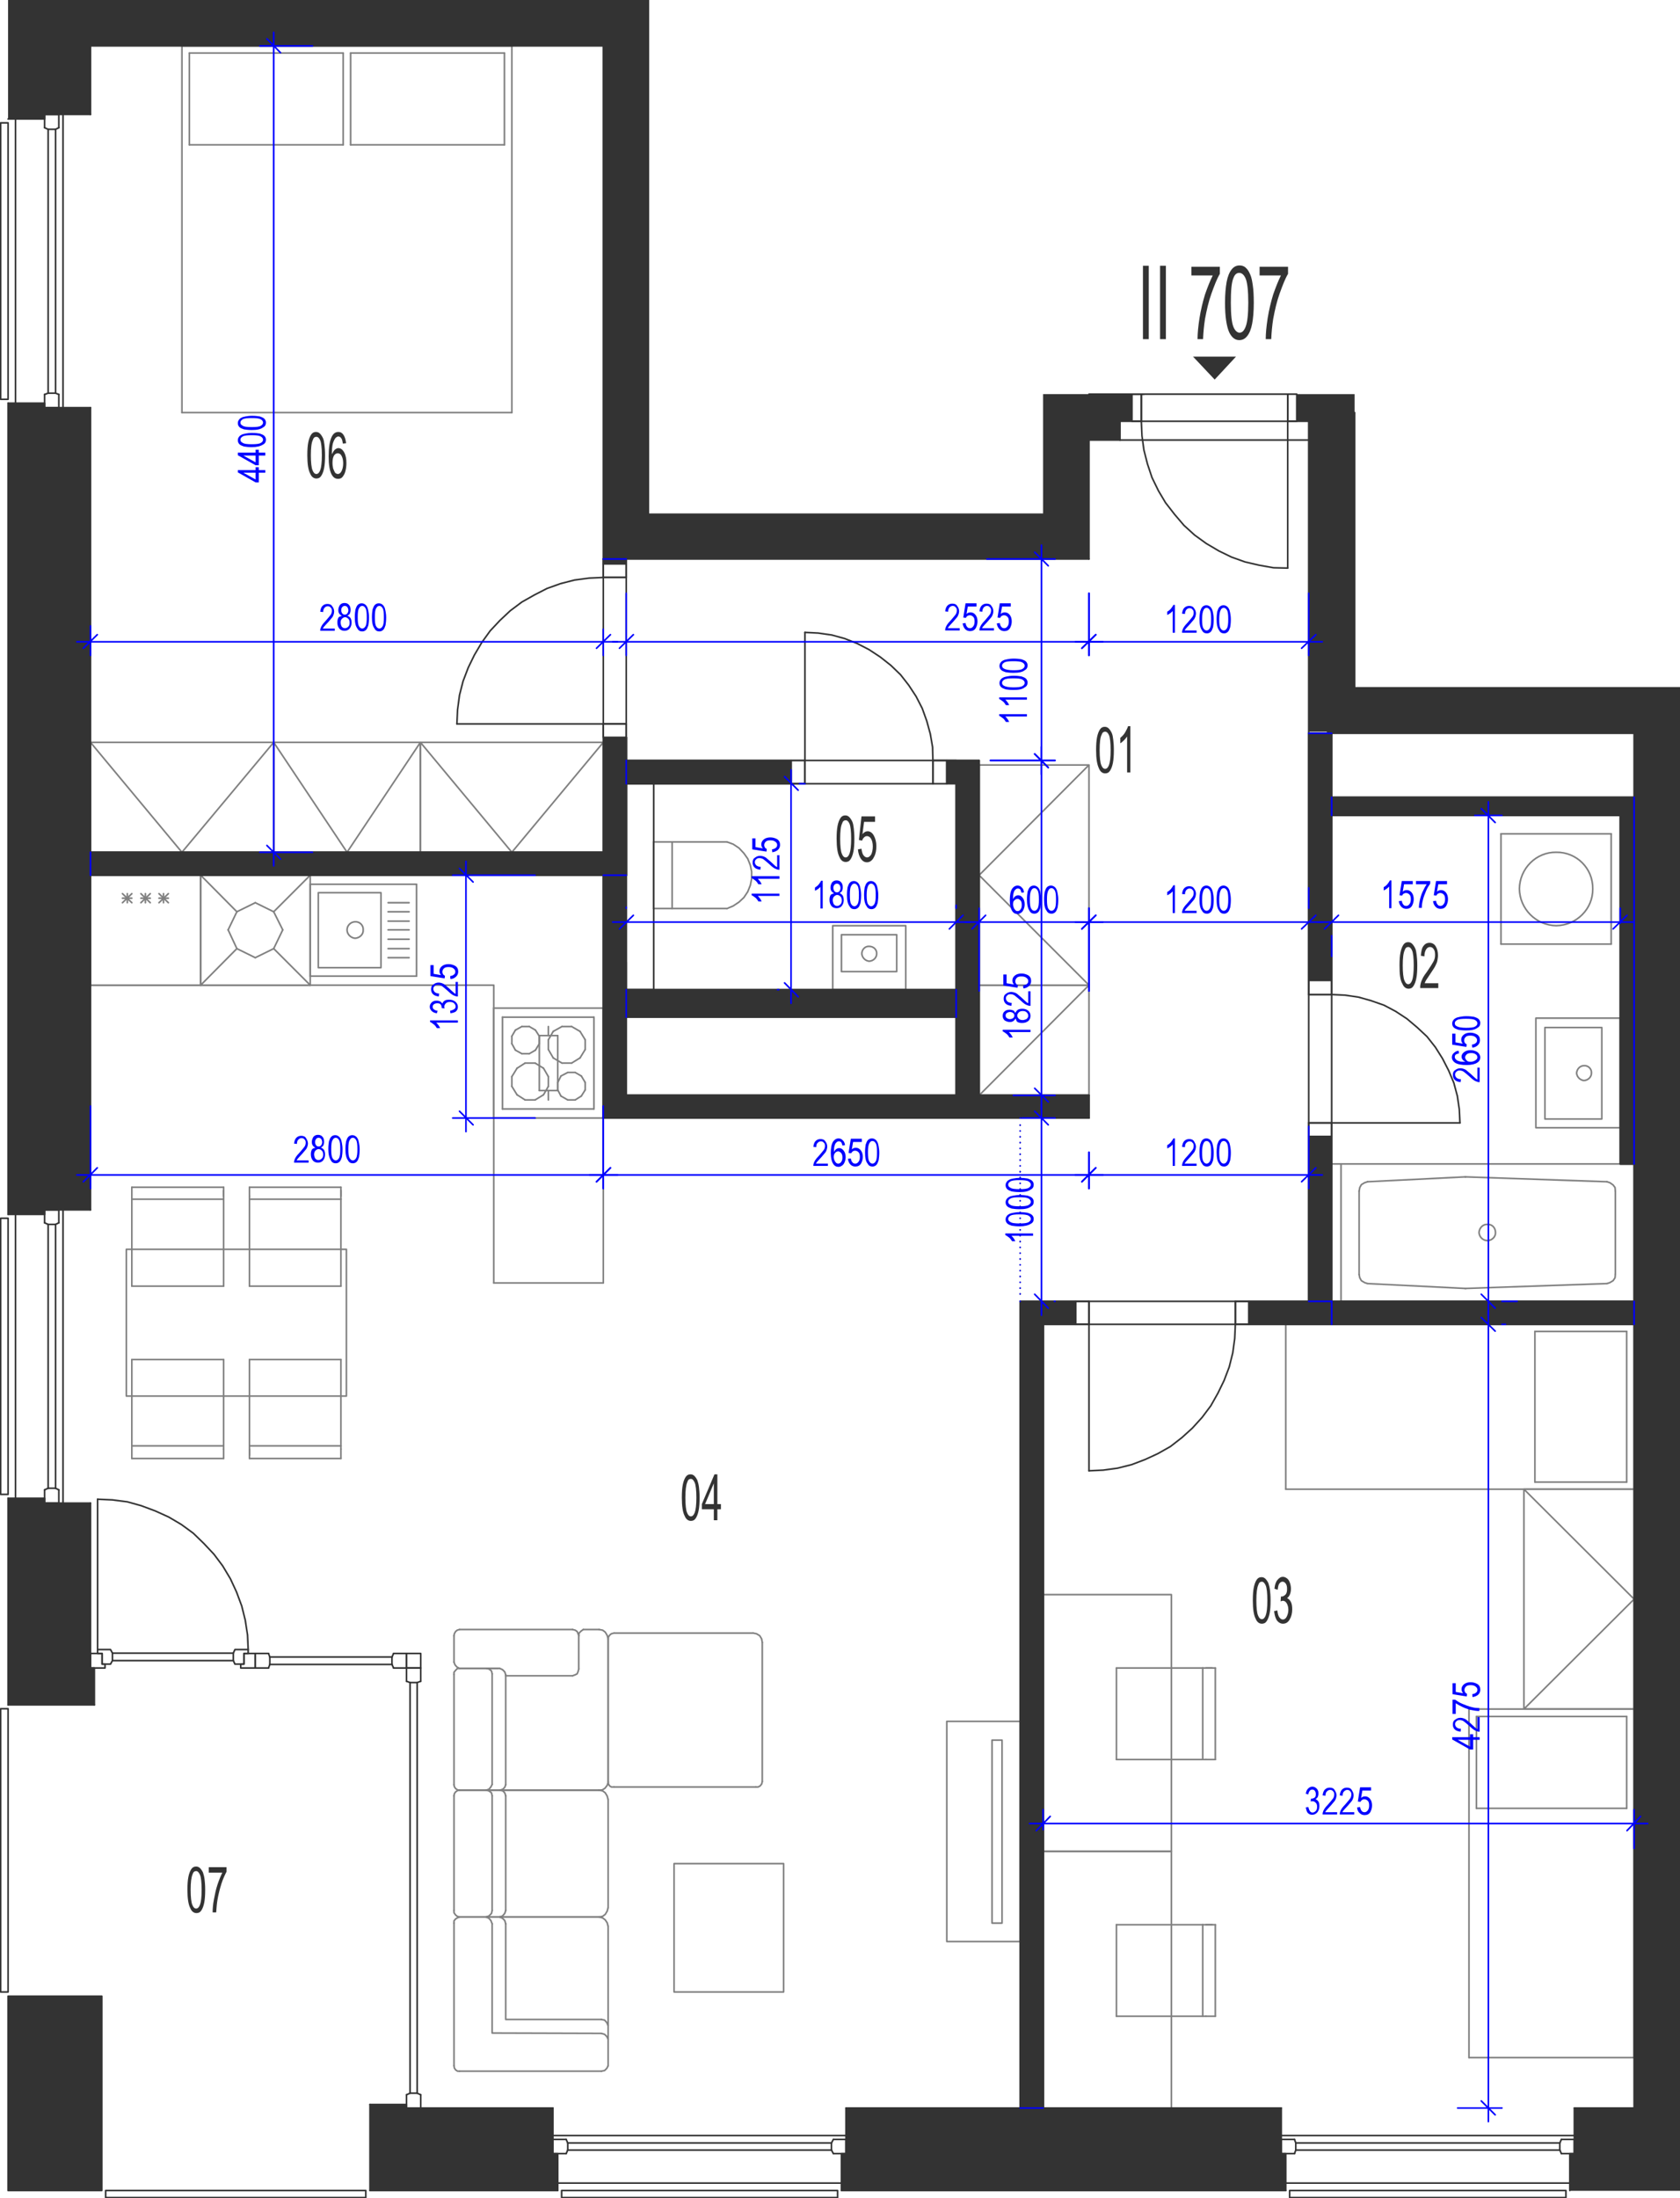 <?xml version="1.0" encoding="utf-8"?>
<!-- Generator: Adobe Illustrator 28.2.0, SVG Export Plug-In . SVG Version: 6.00 Build 0)  -->
<svg version="1.1" xmlns="http://www.w3.org/2000/svg" xmlns:xlink="http://www.w3.org/1999/xlink" x="0px" y="0px"
	 viewBox="0 0 519.9 679.9" style="enable-background:new 0 0 519.9 679.9;" xml:space="preserve">
<style type="text/css">
	.st0{fill:none;stroke:#808080;stroke-width:0.5;stroke-linecap:round;stroke-linejoin:round;stroke-miterlimit:10;}
	.st1{fill:none;stroke:#333333;stroke-width:0.5;stroke-linecap:round;stroke-linejoin:round;stroke-miterlimit:10;}
	.st2{fill-rule:evenodd;clip-rule:evenodd;fill:#333333;}
	.st3{fill:#333333;}
	.st4{fill:none;stroke:#0000FF;stroke-width:0.5;stroke-linecap:round;stroke-linejoin:round;stroke-miterlimit:10;}
	.st5{fill:#0000FF;}
</style>
<g id="vybaveni">
	<polyline class="st0" points="28,304.7 152.8,304.7 152.8,396.8 	"/>
	<polyline class="st0" points="186.7,229.6 130.1,229.6 130.1,263.6 186.7,263.6 186.7,229.6 158.4,263.6 130.1,229.6 	"/>
	<polyline class="st0" points="130.1,229.6 84.7,229.6 84.7,263.6 130.1,263.6 130.1,229.6 107.4,263.6 84.7,229.6 	"/>
	<line class="st0" x1="152.8" y1="396.8" x2="186.7" y2="396.8"/>
	<line class="st0" x1="28" y1="304.7" x2="62.1" y2="304.7"/>
	<line class="st0" x1="62.1" y1="270.7" x2="28" y2="270.7"/>
	<line class="st0" x1="49.2" y1="279.2" x2="52.1" y2="276.4"/>
	<line class="st0" x1="52.1" y1="279.2" x2="49.2" y2="276.4"/>
	<line class="st0" x1="52.1" y1="277.8" x2="49.2" y2="277.8"/>
	<line class="st0" x1="62.1" y1="304.7" x2="62.1" y2="270.7"/>
	<line class="st0" x1="50.6" y1="279.2" x2="50.6" y2="276.4"/>
	<line class="st0" x1="28" y1="270.7" x2="28" y2="304.7"/>
	<line class="st0" x1="37.9" y1="279.2" x2="40.8" y2="276.4"/>
	<line class="st0" x1="40.8" y1="279.2" x2="37.9" y2="276.4"/>
	<line class="st0" x1="40.8" y1="277.8" x2="37.9" y2="277.8"/>
	<line class="st0" x1="43.6" y1="279.2" x2="46.5" y2="276.4"/>
	<line class="st0" x1="46.5" y1="279.2" x2="43.6" y2="276.4"/>
	<line class="st0" x1="46.5" y1="277.8" x2="43.6" y2="277.8"/>
	<line class="st0" x1="45" y1="279.2" x2="45" y2="276.4"/>
	<line class="st0" x1="39.4" y1="279.2" x2="39.4" y2="276.4"/>
	<polyline class="st0" points="337,304.7 337,236.6 303,236.6 303,304.7 337,304.7 303,270.7 337,236.6 	"/>
	<polyline class="st0" points="303,304.7 303,338.8 337,338.8 337,304.7 303,304.7 	"/>
	<line class="st0" x1="337" y1="304.7" x2="303" y2="338.8"/>
	<polyline class="st0" points="84.7,229.6 28,229.6 28,263.6 84.7,263.6 84.7,229.6 56.3,263.6 28,229.6 	"/>
	<line class="st0" x1="160" y1="330.4" x2="162.5" y2="328.8"/>
	<line class="st0" x1="165.6" y1="328.8" x2="168.2" y2="330.4"/>
	<line class="st0" x1="155.5" y1="343" x2="155.5" y2="314.6"/>
	<line class="st0" x1="183.8" y1="314.6" x2="183.8" y2="343"/>
	<line class="st0" x1="163.8" y1="317.5" x2="161.5" y2="317.5"/>
	<line class="st0" x1="161.5" y1="325.9" x2="163.8" y2="325.9"/>
	<line class="st0" x1="162.5" y1="328.8" x2="165.6" y2="328.8"/>
	<line class="st0" x1="183.8" y1="314.6" x2="155.5" y2="314.6"/>
	<line class="st0" x1="166.9" y1="320.5" x2="165.7" y2="318.6"/>
	<line class="st0" x1="171.2" y1="319" x2="169.7" y2="321.6"/>
	<line class="st0" x1="181.1" y1="321.6" x2="179.5" y2="319"/>
	<line class="st0" x1="173.9" y1="317.5" x2="171.2" y2="319"/>
	<line class="st0" x1="179.5" y1="319" x2="176.9" y2="317.5"/>
	<line class="st0" x1="176.9" y1="317.5" x2="173.9" y2="317.5"/>
	<line class="st0" x1="165.7" y1="318.6" x2="163.8" y2="317.5"/>
	<line class="st0" x1="179.5" y1="327.2" x2="181.1" y2="324.6"/>
	<line class="st0" x1="181.1" y1="324.6" x2="181.1" y2="321.6"/>
	<line class="st0" x1="165.7" y1="324.8" x2="166.9" y2="322.8"/>
	<line class="st0" x1="169.7" y1="321.6" x2="169.7" y2="324.6"/>
	<line class="st0" x1="166.9" y1="322.8" x2="166.9" y2="320.5"/>
	<line class="st0" x1="171.2" y1="327.2" x2="173.9" y2="328.8"/>
	<line class="st0" x1="173.9" y1="328.8" x2="176.9" y2="328.8"/>
	<line class="st0" x1="176.9" y1="328.8" x2="179.5" y2="327.2"/>
	<line class="st0" x1="169.7" y1="324.6" x2="171.2" y2="327.2"/>
	<line class="st0" x1="163.8" y1="325.9" x2="165.7" y2="324.8"/>
	<line class="st0" x1="159.5" y1="318.6" x2="158.4" y2="320.5"/>
	<line class="st0" x1="161.5" y1="317.5" x2="159.5" y2="318.6"/>
	<line class="st0" x1="158.4" y1="322.8" x2="159.5" y2="324.8"/>
	<line class="st0" x1="158.4" y1="320.5" x2="158.4" y2="322.8"/>
	<line class="st0" x1="159.5" y1="324.8" x2="161.5" y2="325.9"/>
	<line class="st0" x1="165.6" y1="340.2" x2="162.5" y2="340.2"/>
	<line class="st0" x1="183.8" y1="343" x2="155.5" y2="343"/>
	<line class="st0" x1="168.2" y1="338.6" x2="169.7" y2="336"/>
	<line class="st0" x1="179.9" y1="339" x2="181.1" y2="337.1"/>
	<line class="st0" x1="172.6" y1="337.1" x2="173.6" y2="339"/>
	<line class="st0" x1="181.1" y1="334.8" x2="179.9" y2="332.8"/>
	<line class="st0" x1="181.1" y1="334.8" x2="181.1" y2="337.1"/>
	<line class="st0" x1="169.7" y1="333" x2="169.7" y2="336"/>
	<line class="st0" x1="173.6" y1="332.8" x2="172.6" y2="334.8"/>
	<line class="st0" x1="175.7" y1="331.7" x2="178" y2="331.7"/>
	<line class="st0" x1="178" y1="331.7" x2="179.9" y2="332.8"/>
	<line class="st0" x1="173.6" y1="332.8" x2="175.7" y2="331.7"/>
	<line class="st0" x1="169.7" y1="333" x2="168.2" y2="330.4"/>
	<line class="st0" x1="172.6" y1="337.1" x2="172.6" y2="334.8"/>
	<line class="st0" x1="178" y1="340.2" x2="175.7" y2="340.2"/>
	<line class="st0" x1="179.9" y1="339" x2="178" y2="340.2"/>
	<line class="st0" x1="175.7" y1="340.2" x2="173.6" y2="339"/>
	<line class="st0" x1="168.2" y1="338.6" x2="165.6" y2="340.2"/>
	<line class="st0" x1="158.4" y1="336" x2="160" y2="338.6"/>
	<line class="st0" x1="158.4" y1="336" x2="158.4" y2="333"/>
	<line class="st0" x1="160" y1="330.4" x2="158.4" y2="333"/>
	<line class="st0" x1="162.5" y1="340.2" x2="160" y2="338.6"/>
	<line class="st0" x1="73.3" y1="282" x2="70.6" y2="287.6"/>
	<line class="st0" x1="79" y1="279.2" x2="73.3" y2="282"/>
	<line class="st0" x1="84.7" y1="282" x2="79" y2="279.2"/>
	<line class="st0" x1="87.5" y1="287.6" x2="84.7" y2="282"/>
	<line class="st0" x1="84.7" y1="293.4" x2="87.5" y2="287.6"/>
	<line class="st0" x1="79" y1="296.2" x2="84.7" y2="293.4"/>
	<line class="st0" x1="73.3" y1="293.4" x2="79" y2="296.2"/>
	<line class="st0" x1="70.6" y1="287.6" x2="73.3" y2="293.4"/>
	<line class="st0" x1="73.3" y1="282" x2="62.1" y2="270.7"/>
	<line class="st0" x1="96" y1="270.7" x2="84.7" y2="282"/>
	<line class="st0" x1="96" y1="304.7" x2="84.7" y2="293.4"/>
	<line class="st0" x1="62.1" y1="304.7" x2="73.3" y2="293.4"/>
	<line class="st0" x1="96" y1="270.7" x2="96" y2="304.7"/>
	<line class="st0" x1="62.1" y1="304.7" x2="96" y2="304.7"/>
	<line class="st0" x1="96" y1="270.7" x2="62.1" y2="270.7"/>
	<line class="st0" x1="62.1" y1="304.7" x2="62.1" y2="270.7"/>
	<polyline class="st0" points="315.7,600.5 293,600.5 293,532.4 315.7,532.4 315.7,600.5 	"/>
	<polyline class="st0" points="310.1,594.8 307,594.8 307,538.2 310.1,538.2 310.1,594.8 	"/>
	<polyline class="st0" points="471.6,460.6 471.6,528.6 505.7,528.6 505.7,460.6 471.6,460.6 505.7,494.6 471.6,528.6 	"/>
	<line class="st0" x1="464.5" y1="257.9" x2="498.6" y2="257.9"/>
	<line class="st0" x1="498.6" y1="292" x2="464.5" y2="292"/>
	<line class="st0" x1="464.5" y1="292" x2="464.5" y2="257.9"/>
	<line class="st0" x1="498.6" y1="257.9" x2="498.6" y2="292"/>
	<path class="st0" d="M470.2,274.9c0.1-6.3,5.2-11.4,11.4-11.3c6.3-0.1,11.4,5,11.3,11.3c0.1,6.2-5,11.3-11.3,11.4
		C475.3,286.2,470.3,281.1,470.2,274.9"/>
	<line class="st0" x1="28" y1="263.6" x2="28" y2="270.7"/>
	<line class="st0" x1="193.8" y1="172.9" x2="186.7" y2="172.9"/>
	<line class="st0" x1="412.1" y1="226.8" x2="405" y2="226.8"/>
	<line class="st0" x1="505.7" y1="246.6" x2="505.7" y2="360"/>
	<line class="st0" x1="505.7" y1="402.5" x2="505.7" y2="409.6"/>
	<line class="st0" x1="315.7" y1="652" x2="322.8" y2="652"/>
	<line class="st0" x1="193.8" y1="306.1" x2="193.8" y2="314.6"/>
	<line class="st0" x1="295.9" y1="306.1" x2="295.9" y2="314.6"/>
	<line class="st0" x1="412.1" y1="246.6" x2="412.1" y2="252.2"/>
	<line class="st0" x1="423.2" y1="365.5" x2="453.4" y2="364"/>
	<line class="st0" x1="453.4" y1="398.5" x2="423.2" y2="397"/>
	<line class="st0" x1="453.6" y1="364" x2="453.4" y2="364"/>
	<line class="st0" x1="453.4" y1="398.5" x2="453.6" y2="398.5"/>
	<line class="st0" x1="415" y1="402.5" x2="415" y2="360"/>
	<line class="st0" x1="420.6" y1="394.2" x2="420.6" y2="368.4"/>
	<polyline class="st0" points="423.2,365.5 422.3,365.8 421.3,366.4 420.8,367.3 420.6,368.4 	"/>
	<polyline class="st0" points="420.6,394.2 420.8,395.2 421.3,396.1 422.3,396.7 423.2,397 	"/>
	<line class="st0" x1="415" y1="360" x2="505.7" y2="360"/>
	<line class="st0" x1="505.7" y1="402.5" x2="415" y2="402.5"/>
	<line class="st0" x1="453.6" y1="364" x2="497.3" y2="365.5"/>
	<line class="st0" x1="497.3" y1="397" x2="453.6" y2="398.5"/>
	<line class="st0" x1="499.9" y1="368.4" x2="499.9" y2="394.1"/>
	<line class="st0" x1="505.7" y1="360" x2="505.7" y2="402.5"/>
	<polyline class="st0" points="499.9,368.4 499.8,367.3 499.2,366.5 498.2,365.8 497.3,365.5 	"/>
	<polyline class="st0" points="497.3,397 498.2,396.7 499.2,396.1 499.8,395.2 499.9,394.1 	"/>
	<path class="st0" d="M457.7,381.2c0.1,1.4,1.2,2.5,2.6,2.5c1.4,0,2.6-1.2,2.5-2.5c0-1.5-1.1-2.6-2.5-2.5
		C458.9,378.6,457.8,379.8,457.7,381.2"/>
	<line class="st0" x1="415" y1="360" x2="412.1" y2="360"/>
	<polyline class="st0" points="190,505.1 189.2,505.3 188.7,505.7 188.3,506.3 188.2,507 	"/>
	<line class="st0" x1="188.2" y1="507" x2="188.2" y2="551"/>
	<polyline class="st0" points="188.2,551 188.3,551.8 188.7,552.4 189.2,552.7 190,552.7 	"/>
	<line class="st0" x1="190" y1="552.7" x2="233.9" y2="552.7"/>
	<polyline class="st0" points="233.9,552.7 234.6,552.7 235.2,552.4 235.7,551.8 235.9,551 	"/>
	<line class="st0" x1="235.9" y1="551" x2="235.9" y2="508"/>
	<polyline class="st0" points="235.9,508 235.7,506.9 235.1,505.9 234.1,505.3 233.1,505.1 	"/>
	<line class="st0" x1="233.1" y1="505.1" x2="190" y2="505.1"/>
	<polyline class="st0" points="188.2,626.5 187.8,625.6 187.1,624.8 186.1,624.6 	"/>
	<polyline class="st0" points="186.1,624.6 156.5,624.6 156.5,595 	"/>
	<polyline class="st0" points="156.5,595 156.2,594 155.5,593.3 154.6,592.9 	"/>
	<polyline class="st0" points="142.2,592.9 141.5,593.2 141,593.5 140.5,594.1 140.5,594.8 	"/>
	<line class="st0" x1="140.5" y1="594.8" x2="140.5" y2="638.9"/>
	<polyline class="st0" points="140.5,638.9 140.6,639.6 141,640.2 141.6,640.6 142.2,640.6 	"/>
	<line class="st0" x1="142.2" y1="640.6" x2="186.1" y2="640.6"/>
	<polyline class="st0" points="186.1,640.6 187.1,640.4 187.8,639.7 188.2,638.9 	"/>
	<line class="st0" x1="188.2" y1="638.9" x2="188.2" y2="595.8"/>
	<polyline class="st0" points="188.2,595.8 187.9,594.7 187.3,593.8 186.5,593.2 185.4,592.9 	"/>
	<line class="st0" x1="185.4" y1="592.9" x2="142.2" y2="592.9"/>
	<polyline class="st0" points="188.2,630.7 187.8,629.9 187.1,629.2 186.1,628.9 	"/>
	<polyline class="st0" points="186.1,628.9 152.3,628.8 152.3,595 	"/>
	<polyline class="st0" points="152.3,595 151.9,594 151.3,593.3 150.4,592.9 	"/>
	<polyline class="st0" points="154.7,553.7 155.6,553.9 156.2,554.5 156.5,555.4 	"/>
	<line class="st0" x1="156.5" y1="555.4" x2="156.5" y2="590.9"/>
	<polyline class="st0" points="156.5,590.9 156.2,591.8 155.5,592.6 154.6,592.9 	"/>
	<line class="st0" x1="154.6" y1="592.9" x2="142.2" y2="592.9"/>
	<polyline class="st0" points="142.2,592.9 141.5,592.7 141,592.3 140.5,591.6 140.5,590.9 	"/>
	<line class="st0" x1="140.5" y1="590.9" x2="140.5" y2="555.4"/>
	<polyline class="st0" points="140.5,555.4 140.6,554.8 141,554.2 141.6,553.8 142.2,553.7 	"/>
	<line class="st0" x1="142.2" y1="553.7" x2="154.7" y2="553.7"/>
	<line class="st0" x1="154.6" y1="553.7" x2="185.4" y2="553.7"/>
	<polyline class="st0" points="185.4,553.7 186.5,553.9 187.3,554.5 187.9,555.5 188.2,556.6 	"/>
	<line class="st0" x1="188.2" y1="556.6" x2="188.2" y2="590"/>
	<polyline class="st0" points="188.2,590 187.9,591.1 187.3,592.1 186.5,592.7 185.4,592.9 	"/>
	<line class="st0" x1="185.4" y1="592.9" x2="154.6" y2="592.9"/>
	<polyline class="st0" points="150.5,553.7 151.3,553.9 152.1,554.5 152.3,555.4 	"/>
	<line class="st0" x1="152.3" y1="555.4" x2="152.3" y2="590.9"/>
	<polyline class="st0" points="152.3,590.9 152.1,591.8 151.3,592.6 150.4,592.9 	"/>
	<line class="st0" x1="154.2" y1="516" x2="142.4" y2="516"/>
	<polyline class="st0" points="154.7,553.7 155.6,553.4 156.2,552.8 156.5,552 	"/>
	<line class="st0" x1="156.5" y1="552" x2="156.5" y2="518"/>
	<polyline class="st0" points="156.5,518 156.2,517.1 155.5,516.4 154.6,516 	"/>
	<line class="st0" x1="154.6" y1="516" x2="142.2" y2="516"/>
	<polyline class="st0" points="142.2,516 141.5,516.1 141,516.6 140.5,517.2 140.5,517.9 	"/>
	<line class="st0" x1="140.5" y1="517.9" x2="140.5" y2="552"/>
	<polyline class="st0" points="140.5,552 140.6,552.6 141,553.2 141.6,553.6 142.2,553.7 	"/>
	<line class="st0" x1="142.2" y1="553.7" x2="185.3" y2="553.7"/>
	<polyline class="st0" points="185.3,553.7 186.4,553.6 187.2,553.1 187.9,552.2 188.2,551.3 	"/>
	<line class="st0" x1="188.2" y1="551.3" x2="188.2" y2="506.9"/>
	<polyline class="st0" points="188.2,506.9 187.9,505.8 187.3,504.8 186.5,504.2 185.4,504 	"/>
	<line class="st0" x1="185.4" y1="504" x2="180.5" y2="504"/>
	<polyline class="st0" points="180.5,504 179.8,504.5 179.2,505.1 179.1,505.9 	"/>
	<line class="st0" x1="156.5" y1="518.3" x2="177.2" y2="518.3"/>
	<polyline class="st0" points="177.2,518.3 178,518 178.6,517.7 178.9,517 179.1,516.2 	"/>
	<line class="st0" x1="179.1" y1="516.2" x2="179.1" y2="505.9"/>
	<polyline class="st0" points="179.1,505.9 178.9,505.3 178.6,504.6 178,504.2 177.2,504 	"/>
	<line class="st0" x1="177.2" y1="504" x2="142.2" y2="504"/>
	<polyline class="st0" points="142.2,504 141.5,504.2 141,504.6 140.6,505.3 140.5,505.9 	"/>
	<line class="st0" x1="140.5" y1="505.9" x2="140.5" y2="514.1"/>
	<polyline class="st0" points="140.5,514.1 140.8,514.9 141.4,515.6 142.2,516 	"/>
	<polyline class="st0" points="150.5,516 151.3,516.2 152.1,516.8 152.3,517.7 	"/>
	<line class="st0" x1="152.3" y1="517.7" x2="152.3" y2="551.9"/>
	<polyline class="st0" points="152.3,551.9 151.9,552.7 151.3,553.4 150.4,553.7 	"/>
	<polyline class="st0" points="208.6,576.4 242.5,576.4 242.5,616.1 208.6,616.1 208.6,576.4 	"/>
	<line class="st0" x1="202.3" y1="260.4" x2="202.3" y2="281"/>
	<line class="st0" x1="202.3" y1="281" x2="225" y2="281"/>
	<polyline class="st0" points="225,281 226.9,280.2 228.7,279 230.2,277.6 231.4,275.8 232.2,273.8 232.6,271.8 232.6,269.6 
		232.2,267.6 231.4,265.6 230.2,263.9 228.7,262.3 226.9,261.1 225,260.4 	"/>
	<line class="st0" x1="225" y1="260.4" x2="202.3" y2="260.4"/>
	<line class="st0" x1="208" y1="281" x2="208" y2="260.4"/>
	<line class="st0" x1="96" y1="273.5" x2="96" y2="301.9"/>
	<line class="st0" x1="96" y1="301.9" x2="128.9" y2="301.9"/>
	<line class="st0" x1="128.9" y1="301.9" x2="128.9" y2="273.5"/>
	<line class="st0" x1="128.9" y1="273.5" x2="96" y2="273.5"/>
	<path class="st0" d="M107.4,287.6c0,1.4,1.2,2.5,2.5,2.6c1.4-0.1,2.6-1.2,2.5-2.6c0.1-1.4-1.1-2.6-2.5-2.5
		C108.6,285.1,107.4,286.2,107.4,287.6"/>
	<polyline class="st0" points="98.5,299.3 117.9,299.3 117.9,276.1 98.5,276.1 98.5,299.3 	"/>
	<line class="st0" x1="120.1" y1="290.5" x2="126.6" y2="290.5"/>
	<line class="st0" x1="120.1" y1="287.6" x2="126.6" y2="287.6"/>
	<line class="st0" x1="120.1" y1="293.4" x2="126.6" y2="293.4"/>
	<line class="st0" x1="120.1" y1="296.2" x2="126.6" y2="296.2"/>
	<line class="st0" x1="120.1" y1="284.9" x2="126.6" y2="284.9"/>
	<line class="st0" x1="120.1" y1="282" x2="126.6" y2="282"/>
	<line class="st0" x1="120.1" y1="279.2" x2="126.6" y2="279.2"/>
	<line class="st0" x1="69.2" y1="397.8" x2="40.8" y2="397.8"/>
	<line class="st0" x1="69.2" y1="370.9" x2="40.8" y2="370.9"/>
	<line class="st0" x1="40.8" y1="367.2" x2="69.2" y2="367.2"/>
	<line class="st0" x1="105.5" y1="397.8" x2="105.5" y2="370.9"/>
	<line class="st0" x1="77.2" y1="370" x2="77.2" y2="397.8"/>
	<line class="st0" x1="69.2" y1="397.8" x2="69.2" y2="370.9"/>
	<line class="st0" x1="69.2" y1="370.9" x2="69.2" y2="368.2"/>
	<line class="st0" x1="69.2" y1="367.2" x2="69.2" y2="370"/>
	<line class="st0" x1="105.5" y1="370.9" x2="77.2" y2="370.9"/>
	<line class="st0" x1="77.2" y1="367.2" x2="105.5" y2="367.2"/>
	<line class="st0" x1="77.2" y1="367.2" x2="77.2" y2="370"/>
	<line class="st0" x1="105.5" y1="370.9" x2="105.5" y2="368.2"/>
	<line class="st0" x1="105.5" y1="367.2" x2="105.5" y2="370"/>
	<line class="st0" x1="105.5" y1="397.8" x2="77.2" y2="397.8"/>
	<line class="st0" x1="40.8" y1="420.5" x2="69.2" y2="420.5"/>
	<line class="st0" x1="40.8" y1="447.2" x2="69.2" y2="447.2"/>
	<line class="st0" x1="69.2" y1="451.1" x2="40.8" y2="451.1"/>
	<line class="st0" x1="69.2" y1="448.2" x2="69.2" y2="420.5"/>
	<line class="st0" x1="77.2" y1="420.5" x2="77.2" y2="447.2"/>
	<line class="st0" x1="105.5" y1="448.2" x2="105.5" y2="420.5"/>
	<line class="st0" x1="77.2" y1="420.5" x2="105.5" y2="420.5"/>
	<line class="st0" x1="69.2" y1="451.1" x2="69.2" y2="448.2"/>
	<line class="st0" x1="77.2" y1="447.2" x2="105.5" y2="447.2"/>
	<line class="st0" x1="105.5" y1="451.1" x2="77.2" y2="451.1"/>
	<line class="st0" x1="77.2" y1="451.1" x2="77.2" y2="448.2"/>
	<line class="st0" x1="77.2" y1="447.2" x2="77.2" y2="450.1"/>
	<line class="st0" x1="105.5" y1="451.1" x2="105.5" y2="448.2"/>
	<polyline class="st0" points="39.1,386.4 107.2,386.4 107.2,431.8 39.1,431.8 39.1,386.4 	"/>
	<line class="st0" x1="40.8" y1="367.2" x2="40.8" y2="397.8"/>
	<line class="st0" x1="40.8" y1="420.5" x2="40.8" y2="451.1"/>
	<line class="st0" x1="158.4" y1="127.6" x2="56.3" y2="127.6"/>
	<line class="st0" x1="56.3" y1="14.2" x2="158.4" y2="14.2"/>
	<line class="st0" x1="58.6" y1="16.4" x2="106.2" y2="16.4"/>
	<line class="st0" x1="58.6" y1="44.8" x2="106.2" y2="44.8"/>
	<line class="st0" x1="56.3" y1="127.6" x2="56.3" y2="14.2"/>
	<line class="st0" x1="58.6" y1="44.8" x2="58.6" y2="16.4"/>
	<line class="st0" x1="158.4" y1="14.2" x2="158.4" y2="127.6"/>
	<line class="st0" x1="106.2" y1="16.4" x2="106.2" y2="44.8"/>
	<line class="st0" x1="108.5" y1="16.4" x2="108.5" y2="44.8"/>
	<line class="st0" x1="108.5" y1="44.8" x2="156.1" y2="44.8"/>
	<line class="st0" x1="108.5" y1="16.4" x2="156.1" y2="16.4"/>
	<line class="st0" x1="156.1" y1="44.8" x2="156.1" y2="16.4"/>
	<polyline class="st0" points="322.8,493.2 322.8,572.6 362.5,572.6 362.5,493.2 322.8,493.2 	"/>
	<line class="st0" x1="345.5" y1="515.9" x2="345.5" y2="544.2"/>
	<line class="st0" x1="372.2" y1="515.9" x2="372.2" y2="544.2"/>
	<line class="st0" x1="376.1" y1="544.2" x2="376.1" y2="515.9"/>
	<line class="st0" x1="345.5" y1="515.9" x2="372.2" y2="515.9"/>
	<line class="st0" x1="376.1" y1="515.9" x2="373.2" y2="515.9"/>
	<line class="st0" x1="372.2" y1="515.9" x2="375.1" y2="515.9"/>
	<line class="st0" x1="373.2" y1="544.2" x2="345.5" y2="544.2"/>
	<line class="st0" x1="376.1" y1="544.2" x2="373.2" y2="544.2"/>
	<polyline class="st0" points="322.8,572.6 322.8,652 362.5,652 362.5,572.6 322.8,572.6 	"/>
	<line class="st0" x1="345.5" y1="595.3" x2="345.5" y2="623.6"/>
	<line class="st0" x1="372.2" y1="595.3" x2="372.2" y2="623.6"/>
	<line class="st0" x1="376.1" y1="623.6" x2="376.1" y2="595.3"/>
	<line class="st0" x1="345.5" y1="595.3" x2="372.2" y2="595.3"/>
	<line class="st0" x1="376.1" y1="595.3" x2="373.2" y2="595.3"/>
	<line class="st0" x1="372.2" y1="595.3" x2="375.1" y2="595.3"/>
	<line class="st0" x1="373.2" y1="623.6" x2="345.5" y2="623.6"/>
	<line class="st0" x1="376.1" y1="623.6" x2="373.2" y2="623.6"/>
	<line class="st0" x1="397.9" y1="409.6" x2="505.7" y2="409.6"/>
	<line class="st0" x1="505.7" y1="460.6" x2="397.9" y2="460.6"/>
	<line class="st0" x1="503.4" y1="458.4" x2="475" y2="458.4"/>
	<line class="st0" x1="503.4" y1="411.8" x2="475" y2="411.8"/>
	<line class="st0" x1="397.9" y1="460.6" x2="397.9" y2="409.6"/>
	<line class="st0" x1="475" y1="411.8" x2="475" y2="458.4"/>
	<line class="st0" x1="505.7" y1="409.6" x2="505.7" y2="460.6"/>
	<line class="st0" x1="503.4" y1="411.8" x2="503.4" y2="458.4"/>
	<line class="st0" x1="454.6" y1="636.4" x2="454.6" y2="528.6"/>
	<line class="st0" x1="505.7" y1="528.6" x2="505.7" y2="636.4"/>
	<line class="st0" x1="503.4" y1="530.9" x2="503.4" y2="559.3"/>
	<line class="st0" x1="456.9" y1="530.9" x2="456.9" y2="559.3"/>
	<line class="st0" x1="505.7" y1="636.4" x2="454.6" y2="636.4"/>
	<line class="st0" x1="456.9" y1="559.3" x2="503.4" y2="559.3"/>
	<line class="st0" x1="454.6" y1="528.6" x2="505.7" y2="528.6"/>
	<line class="st0" x1="456.9" y1="530.9" x2="503.4" y2="530.9"/>
	<line class="st0" x1="152.8" y1="345.8" x2="152.8" y2="311.8"/>
	<line class="st0" x1="186.7" y1="311.8" x2="186.7" y2="345.8"/>
	<line class="st0" x1="169.7" y1="317.5" x2="169.7" y2="320.3"/>
	<line class="st0" x1="152.8" y1="311.8" x2="186.7" y2="311.8"/>
	<line class="st0" x1="186.7" y1="345.8" x2="152.8" y2="345.8"/>
	<line class="st0" x1="166.9" y1="337.3" x2="172.6" y2="337.3"/>
	<line class="st0" x1="172.6" y1="320.3" x2="166.9" y2="320.3"/>
	<line class="st0" x1="172.6" y1="337.3" x2="172.6" y2="320.3"/>
	<line class="st0" x1="169.7" y1="340.2" x2="169.7" y2="337.3"/>
	<line class="st0" x1="166.9" y1="320.3" x2="166.9" y2="337.3"/>
	<line class="st0" x1="186.7" y1="345.8" x2="186.7" y2="396.8"/>
	<line class="st0" x1="193.8" y1="235.2" x2="193.8" y2="242.4"/>
	<line class="st0" x1="405" y1="402.5" x2="412.1" y2="402.5"/>
	<line class="st0" x1="412.1" y1="402.5" x2="412.1" y2="409.6"/>
	<line class="st0" x1="186.7" y1="270.7" x2="193.8" y2="270.7"/>
	<polyline class="st0" points="475.3,314.9 475.3,348.8 501.4,348.8 501.4,314.9 475.3,314.9 	"/>
	<polyline class="st0" points="478.1,317.8 478.1,346.1 495.7,346.1 495.7,317.8 478.1,317.8 	"/>
	<path class="st0" d="M487.9,331.9c0.1,1.2,1.1,2.2,2.3,2.3c1.3-0.1,2.3-1.1,2.3-2.3c0.1-1.3-1-2.4-2.3-2.3
		C489,329.6,488,330.6,487.9,331.9"/>
	<polyline class="st0" points="280.3,286.3 257.7,286.3 257.7,306.1 280.3,306.1 280.3,286.3 	"/>
	<polyline class="st0" points="277.5,289.1 260.4,289.1 260.4,300.5 277.5,300.5 277.5,289.1 	"/>
	<path class="st0" d="M266.7,295c0.1,1.2,1.1,2.2,2.3,2.3c1.3-0.1,2.3-1.1,2.3-2.3c0.1-1.3-1-2.3-2.3-2.3
		C267.8,292.6,266.7,293.6,266.7,295"/>
</g>
<g id="vykres">
	<line class="st1" x1="419.2" y1="212.5" x2="419.2" y2="127.6"/>
	<line class="st1" x1="337" y1="136.1" x2="337" y2="172.9"/>
	<line class="st1" x1="186.7" y1="14.2" x2="28" y2="14.2"/>
	<line class="st1" x1="186.7" y1="14.2" x2="186.7" y2="172.9"/>
	<line class="st1" x1="354" y1="121.9" x2="337" y2="121.9"/>
	<line class="st1" x1="346.6" y1="136.1" x2="337" y2="136.1"/>
	<line class="st1" x1="505.7" y1="246.6" x2="505.7" y2="226.8"/>
	<line class="st1" x1="505.7" y1="226.8" x2="412.1" y2="226.8"/>
	<line class="st1" x1="505.7" y1="652" x2="505.7" y2="409.6"/>
	<line class="st1" x1="505.7" y1="402.5" x2="505.7" y2="360"/>
	<line class="st1" x1="337" y1="172.9" x2="193.8" y2="172.9"/>
	<line class="st1" x1="172.6" y1="675.2" x2="260.4" y2="675.2"/>
	<line class="st1" x1="171.1" y1="660.5" x2="261.8" y2="660.5"/>
	<line class="st1" x1="13.8" y1="374.2" x2="13.8" y2="126.1"/>
	<line class="st1" x1="2.5" y1="375.6" x2="2.5" y2="124.7"/>
	<line class="st1" x1="13.8" y1="515.9" x2="13.8" y2="464.9"/>
	<line class="st1" x1="2.5" y1="527.3" x2="2.5" y2="463.4"/>
	<line class="st1" x1="28" y1="515.9" x2="28" y2="464.9"/>
	<line class="st1" x1="29.2" y1="527.3" x2="2.5" y2="527.3"/>
	<line class="st1" x1="28" y1="620.8" x2="13.8" y2="620.8"/>
	<line class="st1" x1="13.8" y1="666.1" x2="13.8" y2="620.8"/>
	<line class="st1" x1="28" y1="666.1" x2="28" y2="620.8"/>
	<line class="st1" x1="28" y1="666.1" x2="13.8" y2="666.1"/>
	<line class="st1" x1="28" y1="464.9" x2="13.8" y2="464.9"/>
	<line class="st1" x1="28" y1="374.2" x2="13.8" y2="374.2"/>
	<line class="st1" x1="4.8" y1="375.6" x2="4.8" y2="463.4"/>
	<line class="st1" x1="19.5" y1="374.2" x2="19.5" y2="464.9"/>
	<line class="st1" x1="171.1" y1="652" x2="171.1" y2="666.1"/>
	<line class="st1" x1="114.5" y1="650.9" x2="114.5" y2="677.5"/>
	<line class="st1" x1="171.1" y1="666.1" x2="125.8" y2="666.1"/>
	<line class="st1" x1="172.6" y1="677.5" x2="114.5" y2="677.5"/>
	<line class="st1" x1="171.1" y1="652" x2="125.8" y2="652"/>
	<line class="st1" x1="28" y1="35.4" x2="13.8" y2="35.4"/>
	<line class="st1" x1="28" y1="126.1" x2="13.8" y2="126.1"/>
	<line class="st1" x1="4.8" y1="36.8" x2="4.8" y2="124.7"/>
	<line class="st1" x1="19.5" y1="35.4" x2="19.5" y2="126.1"/>
	<line class="st1" x1="487.2" y1="652" x2="487.2" y2="666.1"/>
	<line class="st1" x1="261.8" y1="652" x2="261.8" y2="666.1"/>
	<line class="st1" x1="396.5" y1="652" x2="396.5" y2="666.1"/>
	<line class="st1" x1="396.5" y1="666.1" x2="261.8" y2="666.1"/>
	<line class="st1" x1="397.9" y1="677.5" x2="260.4" y2="677.5"/>
	<line class="st1" x1="396.5" y1="660.5" x2="487.2" y2="660.5"/>
	<line class="st1" x1="397.9" y1="675.2" x2="485.8" y2="675.2"/>
	<line class="st1" x1="505.7" y1="652" x2="487.2" y2="652"/>
	<line class="st1" x1="396.5" y1="652" x2="322.8" y2="652"/>
	<line class="st1" x1="315.7" y1="652" x2="261.8" y2="652"/>
	<line class="st1" x1="28" y1="374.2" x2="28" y2="270.7"/>
	<line class="st1" x1="28" y1="263.6" x2="28" y2="126.1"/>
	<line class="st1" x1="28" y1="35.4" x2="28" y2="14.2"/>
	<line class="st1" x1="125.8" y1="666.1" x2="125.8" y2="652"/>
	<line class="st1" x1="13.8" y1="515.9" x2="28" y2="515.9"/>
	<line class="st1" x1="13.8" y1="460.8" x2="13.8" y2="464.9"/>
	<line class="st1" x1="13.8" y1="464.9" x2="18.2" y2="464.9"/>
	<line class="st1" x1="18.2" y1="464.9" x2="18.2" y2="460.8"/>
	<line class="st1" x1="18.2" y1="460.8" x2="17.2" y2="460.3"/>
	<line class="st1" x1="17.2" y1="460.3" x2="14.9" y2="460.3"/>
	<line class="st1" x1="14.9" y1="460.3" x2="13.8" y2="460.8"/>
	<line class="st1" x1="17.2" y1="460.3" x2="17.2" y2="378.7"/>
	<line class="st1" x1="14.9" y1="460.3" x2="14.9" y2="378.7"/>
	<line class="st1" x1="13.8" y1="378.2" x2="13.8" y2="374.2"/>
	<line class="st1" x1="13.8" y1="374.2" x2="18.2" y2="374.2"/>
	<line class="st1" x1="18.2" y1="374.2" x2="18.2" y2="378.2"/>
	<line class="st1" x1="18.2" y1="378.2" x2="17.2" y2="378.7"/>
	<line class="st1" x1="17.2" y1="378.7" x2="14.9" y2="378.7"/>
	<line class="st1" x1="14.9" y1="378.7" x2="13.8" y2="378.2"/>
	<line class="st1" x1="13.8" y1="122" x2="13.8" y2="126.1"/>
	<line class="st1" x1="13.8" y1="126.1" x2="18.2" y2="126.1"/>
	<line class="st1" x1="18.2" y1="126.1" x2="18.2" y2="122"/>
	<line class="st1" x1="18.2" y1="122" x2="17.2" y2="121.6"/>
	<line class="st1" x1="17.2" y1="121.6" x2="14.9" y2="121.6"/>
	<line class="st1" x1="14.9" y1="121.6" x2="13.8" y2="122"/>
	<line class="st1" x1="17.2" y1="121.6" x2="17.2" y2="40"/>
	<line class="st1" x1="14.9" y1="121.6" x2="14.9" y2="40"/>
	<line class="st1" x1="13.8" y1="39.5" x2="13.8" y2="35.4"/>
	<line class="st1" x1="13.8" y1="35.4" x2="18.2" y2="35.4"/>
	<line class="st1" x1="18.2" y1="35.4" x2="18.2" y2="39.5"/>
	<line class="st1" x1="18.2" y1="39.5" x2="17.2" y2="40"/>
	<line class="st1" x1="17.2" y1="40" x2="14.9" y2="40"/>
	<line class="st1" x1="14.9" y1="40" x2="13.8" y2="39.5"/>
	<line class="st1" x1="483.2" y1="666.1" x2="487.2" y2="666.1"/>
	<line class="st1" x1="487.2" y1="666.1" x2="487.2" y2="661.7"/>
	<line class="st1" x1="487.2" y1="661.7" x2="483.2" y2="661.7"/>
	<line class="st1" x1="483.2" y1="661.7" x2="482.7" y2="662.8"/>
	<line class="st1" x1="482.7" y1="662.8" x2="482.7" y2="665"/>
	<line class="st1" x1="482.7" y1="665" x2="483.2" y2="666.1"/>
	<line class="st1" x1="482.7" y1="662.8" x2="401" y2="662.8"/>
	<line class="st1" x1="482.7" y1="665" x2="401" y2="665"/>
	<line class="st1" x1="400.6" y1="666.1" x2="396.5" y2="666.1"/>
	<line class="st1" x1="396.5" y1="666.1" x2="396.5" y2="661.7"/>
	<line class="st1" x1="396.5" y1="661.7" x2="400.6" y2="661.7"/>
	<line class="st1" x1="400.6" y1="661.7" x2="401" y2="662.8"/>
	<line class="st1" x1="401" y1="662.8" x2="401" y2="665"/>
	<line class="st1" x1="401" y1="665" x2="400.6" y2="666.1"/>
	<line class="st1" x1="257.9" y1="666.1" x2="261.8" y2="666.1"/>
	<line class="st1" x1="261.8" y1="666.1" x2="261.8" y2="661.7"/>
	<line class="st1" x1="261.8" y1="661.7" x2="257.9" y2="661.7"/>
	<line class="st1" x1="257.9" y1="661.7" x2="257.3" y2="662.8"/>
	<line class="st1" x1="257.3" y1="662.8" x2="257.3" y2="665"/>
	<line class="st1" x1="257.3" y1="665" x2="257.9" y2="666.1"/>
	<line class="st1" x1="257.3" y1="662.8" x2="175.7" y2="662.8"/>
	<line class="st1" x1="257.3" y1="665" x2="175.7" y2="665"/>
	<line class="st1" x1="175.2" y1="666.1" x2="171.1" y2="666.1"/>
	<line class="st1" x1="171.1" y1="666.1" x2="171.1" y2="661.7"/>
	<line class="st1" x1="171.1" y1="661.7" x2="175.2" y2="661.7"/>
	<line class="st1" x1="175.2" y1="661.7" x2="175.7" y2="662.8"/>
	<line class="st1" x1="175.7" y1="662.8" x2="175.7" y2="665"/>
	<line class="st1" x1="175.7" y1="665" x2="175.2" y2="666.1"/>
	<polyline class="st1" points="397.9,677.5 397.9,666.1 396.5,666.1 	"/>
	<polyline class="st1" points="485.8,677.5 485.8,666.1 487.2,666.1 	"/>
	<polyline class="st1" points="172.6,677.5 172.6,666.1 171.1,666.1 	"/>
	<polyline class="st1" points="260.4,677.5 260.4,666.1 261.8,666.1 	"/>
	<polyline class="st1" points="114.5,650.9 125.8,650.9 125.8,652 	"/>
	<polyline class="st1" points="29.2,527.3 29.2,515.9 28,515.9 	"/>
	<polyline class="st1" points="2.5,463.4 13.8,463.4 13.8,464.9 	"/>
	<polyline class="st1" points="2.5,375.6 13.8,375.6 13.8,374.2 	"/>
	<polyline class="st1" points="2.5,124.7 13.8,124.7 13.8,126.1 	"/>
	<polyline class="st1" points="2.5,36.8 13.8,36.8 13.8,35.4 	"/>
	<polyline class="st1" points="2.5,617.4 31.5,617.4 31.5,677.5 2.5,677.5 2.5,617.4 	"/>
	<polyline class="st1" points="173.8,677.5 259.2,677.5 259.2,679.7 173.8,679.7 173.8,677.5 	"/>
	<polyline class="st1" points="32.7,677.5 113.2,677.5 113.2,679.7 32.7,679.7 32.7,677.5 	"/>
	<polyline class="st1" points="399.1,677.5 484.6,677.5 484.6,679.7 399.1,679.7 399.1,677.5 	"/>
	<polyline class="st1" points="0.2,616.1 0.2,528.5 2.5,528.5 2.5,616.1 0.2,616.1 	"/>
	<polyline class="st1" points="0.2,123.5 0.2,38 2.5,38 2.5,123.5 0.2,123.5 	"/>
	<polyline class="st1" points="0.2,462.2 0.2,376.8 2.5,376.8 2.5,462.2 0.2,462.2 	"/>
	<line class="st1" x1="315.7" y1="402.5" x2="315.7" y2="402.5"/>
	<line class="st1" x1="315.7" y1="400.2" x2="315.7" y2="400.2"/>
	<line class="st1" x1="315.7" y1="398.4" x2="315.7" y2="398.4"/>
	<line class="st1" x1="315.7" y1="396.6" x2="315.7" y2="396.6"/>
	<line class="st1" x1="315.7" y1="394.8" x2="315.7" y2="394.8"/>
	<line class="st1" x1="315.7" y1="393" x2="315.7" y2="393"/>
	<line class="st1" x1="315.7" y1="391.2" x2="315.7" y2="391.2"/>
	<line class="st1" x1="315.7" y1="389.4" x2="315.7" y2="389.4"/>
	<line class="st1" x1="315.7" y1="387.6" x2="315.7" y2="387.6"/>
	<line class="st1" x1="315.7" y1="385.8" x2="315.7" y2="385.8"/>
	<line class="st1" x1="315.7" y1="384" x2="315.7" y2="384"/>
	<line class="st1" x1="315.7" y1="382.2" x2="315.7" y2="382.2"/>
	<line class="st1" x1="315.7" y1="380.4" x2="315.7" y2="380.4"/>
	<line class="st1" x1="315.7" y1="378.6" x2="315.7" y2="378.6"/>
	<line class="st1" x1="315.7" y1="376.8" x2="315.7" y2="376.8"/>
	<line class="st1" x1="315.7" y1="375" x2="315.7" y2="375"/>
	<line class="st1" x1="315.7" y1="373.2" x2="315.7" y2="373.2"/>
	<line class="st1" x1="315.7" y1="371.4" x2="315.7" y2="371.4"/>
	<line class="st1" x1="315.7" y1="369.6" x2="315.7" y2="369.6"/>
	<line class="st1" x1="315.7" y1="367.8" x2="315.7" y2="367.8"/>
	<line class="st1" x1="315.7" y1="366" x2="315.7" y2="366"/>
	<line class="st1" x1="315.7" y1="364.2" x2="315.7" y2="364.2"/>
	<line class="st1" x1="315.7" y1="362.4" x2="315.7" y2="362.4"/>
	<line class="st1" x1="315.7" y1="360.6" x2="315.7" y2="360.6"/>
	<line class="st1" x1="315.7" y1="358.8" x2="315.7" y2="358.8"/>
	<line class="st1" x1="315.7" y1="357" x2="315.7" y2="357"/>
	<line class="st1" x1="315.7" y1="355.2" x2="315.7" y2="355.2"/>
	<line class="st1" x1="315.7" y1="353.4" x2="315.7" y2="353.4"/>
	<line class="st1" x1="315.7" y1="351.6" x2="315.7" y2="351.6"/>
	<line class="st1" x1="315.7" y1="349.8" x2="315.7" y2="349.8"/>
	<line class="st1" x1="315.7" y1="348" x2="315.7" y2="348"/>
	<line class="st1" x1="315.7" y1="345.8" x2="315.7" y2="345.8"/>
	<line class="st1" x1="186.7" y1="263.6" x2="28" y2="263.6"/>
	<line class="st1" x1="186.7" y1="270.7" x2="28" y2="270.7"/>
	<line class="st1" x1="186.7" y1="223.9" x2="186.7" y2="263.6"/>
	<line class="st1" x1="295.9" y1="306.1" x2="193.8" y2="306.1"/>
	<line class="st1" x1="295.9" y1="314.6" x2="193.8" y2="314.6"/>
	<line class="st1" x1="337" y1="345.8" x2="186.7" y2="345.8"/>
	<line class="st1" x1="295.9" y1="338.8" x2="193.8" y2="338.8"/>
	<line class="st1" x1="249.1" y1="242.4" x2="193.8" y2="242.4"/>
	<line class="st1" x1="186.7" y1="270.7" x2="186.7" y2="345.8"/>
	<line class="st1" x1="193.8" y1="242.4" x2="193.8" y2="306.1"/>
	<line class="st1" x1="193.8" y1="314.6" x2="193.8" y2="338.8"/>
	<line class="st1" x1="303" y1="338.8" x2="303" y2="235.2"/>
	<line class="st1" x1="337" y1="338.8" x2="337" y2="345.8"/>
	<line class="st1" x1="337" y1="338.8" x2="303" y2="338.8"/>
	<line class="st1" x1="288.7" y1="235.2" x2="288.7" y2="242.4"/>
	<line class="st1" x1="249.1" y1="235.2" x2="249.1" y2="242.4"/>
	<line class="st1" x1="295.9" y1="235.2" x2="288.7" y2="235.2"/>
	<line class="st1" x1="249.1" y1="235.2" x2="288.7" y2="235.2"/>
	<line class="st1" x1="295.9" y1="338.8" x2="295.9" y2="314.6"/>
	<line class="st1" x1="295.9" y1="306.1" x2="295.9" y2="242.4"/>
	<polyline class="st1" points="288.7,235.2 293,235.2 293,242.4 288.7,242.4 288.7,235.2 	"/>
	<polyline class="st1" points="244.8,235.2 249.1,235.2 249.1,242.4 244.8,242.4 244.8,235.2 	"/>
	<line class="st1" x1="249.1" y1="235.2" x2="249.1" y2="195.6"/>
	<polyline class="st1" points="288.7,235.2 288.6,231.1 287.9,227 286.8,223 285.4,219.1 283.5,215.4 281.2,211.9 278.7,208.7 
		275.7,205.8 272.4,203.2 268.9,200.9 265.2,199 261.4,197.5 257.4,196.4 253.2,195.8 249.1,195.6 	"/>
	<line class="st1" x1="193.8" y1="223.9" x2="193.8" y2="235.2"/>
	<line class="st1" x1="249.1" y1="235.2" x2="193.8" y2="235.2"/>
	<line class="st1" x1="303" y1="235.2" x2="288.7" y2="235.2"/>
	<line class="st1" x1="249.1" y1="242.4" x2="288.7" y2="242.4"/>
	<line class="st1" x1="193.8" y1="178.6" x2="186.7" y2="178.6"/>
	<line class="st1" x1="193.8" y1="223.9" x2="186.7" y2="223.9"/>
	<line class="st1" x1="186.7" y1="172.9" x2="186.7" y2="178.6"/>
	<line class="st1" x1="193.8" y1="172.9" x2="193.8" y2="178.6"/>
	<line class="st1" x1="193.8" y1="223.9" x2="193.8" y2="178.6"/>
	<line class="st1" x1="186.7" y1="223.9" x2="141.4" y2="223.9"/>
	<polyline class="st1" points="186.7,178.6 182.3,178.8 177.8,179.4 173.5,180.5 169.3,182 165.4,184 161.5,186.2 157.9,188.9 
		154.7,191.9 151.7,195.1 149.1,198.7 146.8,202.6 144.9,206.5 143.3,210.7 142.2,215 141.6,219.5 141.4,223.9 	"/>
	<line class="st1" x1="186.7" y1="223.9" x2="186.7" y2="178.6"/>
	<polyline class="st1" points="186.7,178.6 193.8,178.6 193.8,174.4 186.7,174.4 186.7,178.6 	"/>
	<polyline class="st1" points="186.7,228.1 193.8,228.1 193.8,223.9 186.7,223.9 186.7,228.1 	"/>
	<line class="st1" x1="315.7" y1="402.5" x2="315.7" y2="652"/>
	<line class="st1" x1="322.8" y1="409.6" x2="322.8" y2="652"/>
	<line class="st1" x1="337" y1="409.6" x2="337" y2="454.9"/>
	<polyline class="st1" points="337,454.9 341.4,454.7 345.8,454.1 350.2,453 354.4,451.4 358.3,449.6 362.2,447.4 365.8,444.6 
		369,441.7 372,438.4 374.7,434.8 376.9,430.9 378.8,427 380.4,422.8 381.5,418.4 382.1,414 382.3,409.6 	"/>
	<line class="st1" x1="382.3" y1="409.6" x2="337" y2="409.6"/>
	<line class="st1" x1="382.3" y1="402.5" x2="337" y2="402.5"/>
	<line class="st1" x1="337" y1="402.5" x2="337" y2="409.6"/>
	<line class="st1" x1="337" y1="402.5" x2="315.7" y2="402.5"/>
	<line class="st1" x1="337" y1="409.6" x2="322.8" y2="409.6"/>
	<polyline class="st1" points="332.8,409.6 337,409.6 337,402.5 332.8,402.5 332.8,409.6 	"/>
	<line class="st1" x1="505.7" y1="409.6" x2="382.3" y2="409.6"/>
	<line class="st1" x1="382.3" y1="402.5" x2="382.3" y2="409.6"/>
	<line class="st1" x1="405" y1="402.5" x2="382.3" y2="402.5"/>
	<polyline class="st1" points="382.3,409.6 386.5,409.6 386.5,402.5 382.3,402.5 382.3,409.6 	"/>
	<line class="st1" x1="405" y1="130.3" x2="405" y2="307.6"/>
	<line class="st1" x1="505.7" y1="402.5" x2="412.1" y2="402.5"/>
	<line class="st1" x1="412.1" y1="307.6" x2="405" y2="307.6"/>
	<line class="st1" x1="412.1" y1="347.3" x2="405" y2="347.3"/>
	<line class="st1" x1="405" y1="347.3" x2="405" y2="402.5"/>
	<line class="st1" x1="412.1" y1="252.2" x2="412.1" y2="307.6"/>
	<line class="st1" x1="412.1" y1="347.3" x2="412.1" y2="402.5"/>
	<line class="st1" x1="405" y1="347.3" x2="405" y2="307.6"/>
	<line class="st1" x1="412.1" y1="347.3" x2="451.8" y2="347.3"/>
	<line class="st1" x1="412.1" y1="347.3" x2="412.1" y2="307.6"/>
	<polyline class="st1" points="451.8,347.3 451.6,343.1 451,339 449.9,334.9 448.3,331.1 446.4,327.4 444.2,323.9 441.6,320.6 
		438.6,317.8 435.4,315.1 431.9,312.8 428.3,310.9 424.3,309.5 420.4,308.4 416.3,307.8 412.1,307.6 	"/>
	<polyline class="st1" points="405,307.6 412.1,307.6 412.1,303.2 405,303.2 405,307.6 	"/>
	<polyline class="st1" points="405,351.5 412.1,351.5 412.1,347.3 405,347.3 405,351.5 	"/>
	<line class="st1" x1="412.1" y1="226.8" x2="412.1" y2="246.6"/>
	<line class="st1" x1="501.4" y1="252.2" x2="412.1" y2="252.2"/>
	<line class="st1" x1="505.7" y1="246.6" x2="412.1" y2="246.6"/>
	<line class="st1" x1="405" y1="130.3" x2="398.5" y2="130.3"/>
	<line class="st1" x1="398.5" y1="130.3" x2="398.5" y2="121.9"/>
	<line class="st1" x1="353.2" y1="130.3" x2="353.2" y2="121.9"/>
	<line class="st1" x1="353.2" y1="130.3" x2="346.6" y2="130.3"/>
	<line class="st1" x1="346.6" y1="130.3" x2="346.6" y2="136.1"/>
	<line class="st1" x1="353.2" y1="130.3" x2="398.5" y2="130.3"/>
	<line class="st1" x1="398.5" y1="130.3" x2="398.5" y2="175.7"/>
	<polyline class="st1" points="353.2,130.3 353.4,134.8 354,139.2 355.1,143.5 356.5,147.7 358.5,151.8 360.7,155.5 363.5,159.1 
		366.4,162.5 369.7,165.5 373.3,168.1 377.2,170.4 381.1,172.3 385.3,173.8 389.6,174.8 394.1,175.6 398.5,175.7 	"/>
	<line class="st1" x1="353.2" y1="121.9" x2="398.5" y2="121.9"/>
	<line class="st1" x1="346.6" y1="136.1" x2="405" y2="136.1"/>
	<polyline class="st1" points="398.5,130.3 401.3,130.3 401.3,121.9 398.5,121.9 398.5,130.3 	"/>
	<polyline class="st1" points="350.3,130.3 353.2,130.3 353.2,121.9 350.3,121.9 350.3,130.3 	"/>
	<polyline class="st1" points="193.8,242.4 202.3,242.4 202.3,306.1 193.8,306.1 193.8,242.4 	"/>
	<polyline class="st1" points="505.7,360 501.4,360 501.4,252.2 	"/>
	<polyline class="st1" points="34.2,514.7 31.6,514.7 31.6,511.4 30.2,511.4 30.2,510.2 34.2,510.2 34.8,511.3 34.8,513.6 
		34.2,514.7 	"/>
	<polyline class="st1" points="28,511.4 31.6,511.4 31.6,514.7 32.5,514.7 32.5,515.9 28,515.9 28,511.4 	"/>
	<polyline class="st1" points="72.7,514.7 75.5,514.7 75.5,511.4 76.8,511.4 76.8,510.2 72.7,510.2 72.2,511.3 72.2,513.6 
		72.7,514.7 	"/>
	<polyline class="st1" points="79,511.4 75.5,511.4 75.5,514.7 74.5,514.7 74.5,515.9 79,515.9 79,511.4 	"/>
	<line class="st1" x1="34.8" y1="511.3" x2="72.2" y2="511.3"/>
	<line class="st1" x1="34.8" y1="513.6" x2="72.2" y2="513.6"/>
	<line class="st1" x1="30.2" y1="510.2" x2="30.2" y2="463.7"/>
	<polyline class="st1" points="76.8,510.2 76.6,505.7 75.9,501.1 74.8,496.7 73.2,492.4 71.3,488.3 68.9,484.3 66.2,480.7 
		63.1,477.4 59.8,474.2 56.1,471.5 52.2,469.2 48,467.3 43.7,465.7 39.4,464.5 34.8,463.9 30.2,463.7 	"/>
	<line class="st1" x1="83.1" y1="511.4" x2="79" y2="511.4"/>
	<line class="st1" x1="79" y1="511.4" x2="79" y2="515.9"/>
	<line class="st1" x1="79" y1="515.9" x2="83.1" y2="515.9"/>
	<line class="st1" x1="83.1" y1="515.9" x2="83.5" y2="514.8"/>
	<line class="st1" x1="83.5" y1="514.8" x2="83.5" y2="512.5"/>
	<line class="st1" x1="83.5" y1="512.5" x2="83.1" y2="511.4"/>
	<line class="st1" x1="83.5" y1="514.8" x2="121.3" y2="514.8"/>
	<line class="st1" x1="83.5" y1="512.5" x2="121.3" y2="512.5"/>
	<line class="st1" x1="121.8" y1="511.4" x2="125.8" y2="511.4"/>
	<line class="st1" x1="125.8" y1="511.4" x2="125.8" y2="515.9"/>
	<line class="st1" x1="125.8" y1="515.9" x2="121.8" y2="515.9"/>
	<line class="st1" x1="121.8" y1="515.9" x2="121.3" y2="514.8"/>
	<line class="st1" x1="121.3" y1="514.8" x2="121.3" y2="512.5"/>
	<line class="st1" x1="121.3" y1="512.5" x2="121.8" y2="511.4"/>
	<line class="st1" x1="125.8" y1="647.9" x2="125.8" y2="652"/>
	<line class="st1" x1="125.8" y1="652" x2="130.2" y2="652"/>
	<line class="st1" x1="130.2" y1="652" x2="130.2" y2="647.9"/>
	<line class="st1" x1="130.2" y1="647.9" x2="129.1" y2="647.4"/>
	<line class="st1" x1="129.1" y1="647.4" x2="126.9" y2="647.4"/>
	<line class="st1" x1="126.9" y1="647.4" x2="125.8" y2="647.9"/>
	<line class="st1" x1="129.1" y1="647.4" x2="129.1" y2="520.4"/>
	<line class="st1" x1="126.9" y1="647.4" x2="126.9" y2="520.4"/>
	<line class="st1" x1="125.8" y1="520" x2="125.8" y2="515.9"/>
	<line class="st1" x1="125.8" y1="515.9" x2="130.2" y2="515.9"/>
	<line class="st1" x1="130.2" y1="515.9" x2="130.2" y2="520"/>
	<line class="st1" x1="130.2" y1="520" x2="129.1" y2="520.4"/>
	<line class="st1" x1="129.1" y1="520.4" x2="126.9" y2="520.4"/>
	<line class="st1" x1="126.9" y1="520.4" x2="125.8" y2="520"/>
	<polyline class="st1" points="125.8,511.4 130.2,511.4 130.2,515.9 125.8,515.9 125.8,511.4 	"/>
	<path class="st1" d="M505.7,360V246.6h-93.6v5.6h49.6h39.7v64.6v15.1v15V360H505.7z M193.8,297.6v17h102.1v-8.5h-27h-12.1h-54.5
		h-8.5V297.6"/>
	<path class="st1" d="M410.6,226.8H405v76.4h7.1v-36.8v-8.5v-5.6v-25.4H410.6z M505.7,409.6v-7.1h-93.6v-46.8v-4.2H405v51h7.1v7.1
		H505.7 M193.8,242.4h8.5h42.5v-7.2h-51V242.4 M186.7,270.7v41v34.1H337v-7.1h-34v-32.6v-70.9h-10v7.2h2.9v55.2v5.6v35.5H193.8
		v-35.5v-5.6v-26.9H186.7"/>
	<path class="st1" d="M386.5,402.5h25.6v7.1h-25.6V402.5z M332.8,402.5h-17V652h7.1V409.6h10V402.5 M186.7,172.9h7.1v1.4h-7.1V172.9
		 M28,263.6h158.8v-35.5h7.1v42.6h-7.1H28V263.6"/>
</g>
<g id="vyplne">
	<g>
		<path class="st2" d="M519.9,212.5H419.2v-90.6h-17.9v8.4h3.7v89.4v6.6h5.6v0.5H405v76.4h7.1v-51h89.3V360h4.3v42.5h-93.6v-46.8
			v-4.2H405v51h-18.5v7.1h25.6h93.6V652h-18.5v14.2h-1.4v11.4h34.1V212.5z M412.1,246.6v-19.8h93.6v19.8H412.1z"/>
		<polygon class="st2" points="171.1,652 125.8,652 125.8,650.9 114.5,650.9 114.5,659 114.5,677.5 172.6,677.5 172.6,666.1 
			171.1,666.1 		"/>
		<polygon class="st2" points="396.5,652 375.2,652 322.8,652 322.8,409.6 332.8,409.6 332.8,402.5 315.7,402.5 315.7,652 
			261.9,652 261.9,666.1 260.4,666.1 260.4,677.5 397.9,677.5 397.9,666.1 396.5,666.1 		"/>
		<path class="st2" d="M186.7,345.8H337v-7.1h-34v-32.6v-70.9h-10v7.2h2.9v55.2v5.6v2.9h-27h-12.1h-54.5h-8.5v-2.9v-5.6v-26.9v-28.3
			h8.5h42.5v-7.2h-51v-7.1h-7.1v35.5H28v-4.3V126.1H13.8v-1.4H2.5v95v155.9h11.3v-1.4H28v-73.7v-5.6v-24.1h158.8v41V345.8z
			 M295.9,314.6v24.1H193.8v-24.1H295.9z"/>
		<polygon class="st2" points="382.5,110.3 369.2,110.3 375.9,117.4 		"/>
		<polygon class="st2" points="13.8,35.4 28,35.4 28,14.2 186.7,14.2 186.7,172.9 186.7,174.4 193.8,174.4 193.8,172.9 337,172.9 
			337,136.1 346.6,136.1 346.6,130.4 346.6,130.3 350.3,130.3 350.3,121.9 322.8,121.9 322.8,158.8 200.9,158.8 200.9,0 2.5,0 
			2.5,36.8 13.8,36.8 		"/>
		<polygon class="st2" points="29.2,527.3 29.2,515.9 28,515.9 28,464.9 13.8,464.9 13.8,463.4 2.5,463.4 2.5,527.3 20.9,527.3 		
			"/>
		<polygon class="st2" points="2.5,617.4 2.5,659 2.5,677.5 20.9,677.5 31.4,677.5 31.4,659 31.4,617.4 20.9,617.4 		"/>
	</g>
</g>
<g id="popisky_bytu">
	<g>
		<path class="st3" d="M353.7,104.9V82.2h1.8v22.7H353.7z"/>
		<path class="st3" d="M359,104.9V82.2h1.8v22.7H359z"/>
		<path class="st3" d="M368.7,85.2v-2.7h8.8v2.2c-0.9,1.5-1.7,3.6-2.6,6.1c-0.9,2.5-1.5,5.2-2,7.9c-0.3,1.9-0.5,4-0.6,6.2h-1.7
			c0-1.8,0.2-3.9,0.6-6.5c0.4-2.5,1-5,1.7-7.3c0.8-2.3,1.6-4.3,2.4-5.9H368.7z"/>
		<path class="st3" d="M379.1,93.7c0-2.7,0.2-4.8,0.5-6.5c0.3-1.6,0.8-2.9,1.5-3.8c0.7-0.9,1.5-1.3,2.5-1.3c0.7,0,1.4,0.2,1.9,0.7
			c0.6,0.5,1,1.2,1.4,2.1c0.4,0.9,0.6,2,0.8,3.4c0.2,1.3,0.3,3.1,0.3,5.4c0,2.7-0.2,4.8-0.5,6.4c-0.3,1.6-0.8,2.9-1.5,3.8
			s-1.5,1.3-2.5,1.3c-1.3,0-2.3-0.8-3.1-2.4C379.6,101,379.1,98,379.1,93.7z M380.9,93.7c0,3.7,0.3,6.2,0.8,7.4
			c0.5,1.2,1.2,1.8,1.9,1.8c0.8,0,1.4-0.6,1.9-1.9s0.8-3.7,0.8-7.4c0-3.7-0.3-6.2-0.8-7.4s-1.2-1.8-2-1.8c-0.8,0-1.4,0.5-1.8,1.6
			C381.1,87.4,380.9,90,380.9,93.7z"/>
		<path class="st3" d="M389.8,85.2v-2.7h8.8v2.2c-0.9,1.5-1.7,3.6-2.6,6.1c-0.9,2.5-1.5,5.2-2,7.9c-0.3,1.9-0.5,4-0.6,6.2h-1.7
			c0-1.8,0.2-3.9,0.6-6.5c0.4-2.5,1-5,1.7-7.3c0.8-2.3,1.6-4.3,2.4-5.9H389.8z"/>
	</g>
	<g>
		<path class="st3" d="M339.2,232c0-1.7,0.1-3,0.3-4c0.2-1,0.5-1.8,0.9-2.4c0.4-0.6,0.9-0.8,1.5-0.8c0.5,0,0.9,0.2,1.2,0.5
			c0.3,0.3,0.6,0.7,0.9,1.3s0.4,1.3,0.5,2.1c0.1,0.8,0.2,1.9,0.2,3.3c0,1.7-0.1,3-0.3,4c-0.2,1-0.5,1.8-0.9,2.4s-0.9,0.8-1.5,0.8
			c-0.8,0-1.5-0.5-1.9-1.5C339.5,236.5,339.2,234.6,339.2,232z M340.3,232c0,2.3,0.2,3.9,0.5,4.6c0.3,0.8,0.7,1.2,1.2,1.2
			c0.5,0,0.9-0.4,1.2-1.2c0.3-0.8,0.5-2.3,0.5-4.6c0-2.3-0.2-3.9-0.5-4.6s-0.7-1.1-1.2-1.1c-0.5,0-0.9,0.3-1.1,1
			C340.5,228,340.3,229.6,340.3,232z"/>
		<path class="st3" d="M349.8,238.9h-1v-11.1c-0.3,0.4-0.6,0.8-1,1.2c-0.4,0.4-0.8,0.7-1.1,0.9v-1.7c0.6-0.5,1.1-1,1.5-1.7
			c0.4-0.7,0.7-1.3,0.9-1.9h0.7V238.9z"/>
	</g>
	<g>
		<path class="st3" d="M433.1,298.6c0-1.7,0.1-3,0.3-4c0.2-1,0.5-1.8,0.9-2.4c0.4-0.6,0.9-0.8,1.5-0.8c0.5,0,0.9,0.2,1.2,0.5
			c0.3,0.3,0.6,0.7,0.9,1.3s0.4,1.3,0.5,2.1c0.1,0.8,0.2,1.9,0.2,3.3c0,1.7-0.1,3-0.3,4c-0.2,1-0.5,1.8-0.9,2.4s-0.9,0.8-1.5,0.8
			c-0.8,0-1.5-0.5-1.9-1.5C433.3,303.2,433.1,301.3,433.1,298.6z M434.1,298.6c0,2.3,0.2,3.9,0.5,4.6c0.3,0.8,0.7,1.2,1.2,1.2
			c0.5,0,0.9-0.4,1.2-1.2c0.3-0.8,0.5-2.3,0.5-4.6c0-2.3-0.2-3.9-0.5-4.6s-0.7-1.1-1.2-1.1c-0.5,0-0.9,0.3-1.1,1
			C434.3,294.7,434.1,296.3,434.1,298.6z"/>
		<path class="st3" d="M445.1,303.9v1.7h-5.6c0-0.4,0-0.8,0.1-1.2c0.1-0.6,0.4-1.3,0.7-1.9c0.3-0.6,0.8-1.3,1.4-2.1
			c0.9-1.3,1.5-2.3,1.9-3s0.5-1.4,0.5-2.1c0-0.7-0.1-1.3-0.4-1.7c-0.3-0.5-0.7-0.7-1.2-0.7c-0.5,0-0.9,0.3-1.2,0.8
			c-0.3,0.5-0.5,1.2-0.5,2.1l-1.1-0.2c0.1-1.3,0.3-2.4,0.8-3c0.5-0.7,1.1-1,1.9-1c0.8,0,1.5,0.4,1.9,1.1c0.5,0.8,0.7,1.7,0.7,2.8
			c0,0.6-0.1,1.1-0.2,1.7c-0.1,0.5-0.4,1.1-0.7,1.7s-0.9,1.4-1.6,2.5c-0.6,0.9-1,1.5-1.2,1.8c-0.2,0.3-0.3,0.6-0.4,0.9H445.1z"/>
	</g>
	<g>
		<path class="st3" d="M387.7,495c0-1.7,0.1-3,0.3-4c0.2-1,0.5-1.8,0.9-2.4c0.4-0.6,0.9-0.8,1.5-0.8c0.5,0,0.9,0.2,1.2,0.5
			c0.3,0.3,0.6,0.7,0.9,1.3c0.2,0.6,0.4,1.3,0.5,2.1c0.1,0.8,0.2,1.9,0.2,3.3c0,1.7-0.1,3-0.3,4c-0.2,1-0.5,1.8-0.9,2.4
			c-0.4,0.6-0.9,0.8-1.5,0.8c-0.8,0-1.5-0.5-1.9-1.5C388,499.6,387.7,497.7,387.7,495z M388.8,495c0,2.3,0.2,3.9,0.5,4.6
			c0.3,0.8,0.7,1.2,1.2,1.2c0.5,0,0.9-0.4,1.2-1.2c0.3-0.8,0.5-2.3,0.5-4.6c0-2.3-0.2-3.9-0.5-4.6s-0.7-1.2-1.2-1.2
			c-0.5,0-0.9,0.3-1.1,1C389,491.1,388.8,492.7,388.8,495z"/>
		<path class="st3" d="M394.3,498.3l1-0.2c0.1,1,0.3,1.7,0.6,2.1c0.3,0.4,0.6,0.7,1.1,0.7c0.5,0,0.9-0.3,1.2-0.9
			c0.3-0.6,0.5-1.3,0.5-2.1c0-0.8-0.2-1.5-0.5-2s-0.7-0.8-1.2-0.8c-0.2,0-0.4,0.1-0.7,0.2l0.1-1.5c0.1,0,0.1,0,0.2,0
			c0.4,0,0.8-0.2,1.2-0.6c0.4-0.4,0.5-1,0.5-1.8c0-0.6-0.1-1.2-0.4-1.6c-0.3-0.4-0.6-0.6-1-0.6c-0.4,0-0.7,0.2-1,0.6
			c-0.3,0.4-0.4,1.1-0.5,1.9l-1-0.3c0.1-1.2,0.4-2.1,0.9-2.7c0.5-0.6,1-1,1.7-1c0.5,0,0.9,0.2,1.3,0.5s0.7,0.8,0.9,1.4
			c0.2,0.6,0.3,1.2,0.3,1.8c0,0.6-0.1,1.2-0.3,1.7c-0.2,0.5-0.5,0.9-0.9,1.2c0.5,0.2,0.9,0.6,1.2,1.2c0.3,0.6,0.4,1.4,0.4,2.3
			c0,1.2-0.3,2.3-0.8,3.1c-0.5,0.9-1.2,1.3-2.1,1.3c-0.7,0-1.4-0.4-1.9-1.1C394.7,500.4,394.4,499.5,394.3,498.3z"/>
	</g>
	<g>
		<path class="st3" d="M211,463.2c0-1.7,0.1-3,0.3-4c0.2-1,0.5-1.8,0.9-2.4c0.4-0.6,0.9-0.8,1.5-0.8c0.5,0,0.9,0.2,1.2,0.5
			c0.3,0.3,0.6,0.7,0.9,1.3c0.2,0.6,0.4,1.3,0.5,2.1c0.1,0.8,0.2,1.9,0.2,3.3c0,1.7-0.1,3-0.3,4c-0.2,1-0.5,1.8-0.9,2.4
			c-0.4,0.6-0.9,0.8-1.5,0.8c-0.8,0-1.5-0.5-1.9-1.5C211.3,467.8,211,465.9,211,463.2z M212.1,463.2c0,2.3,0.2,3.9,0.5,4.6
			c0.3,0.8,0.7,1.2,1.2,1.2c0.5,0,0.9-0.4,1.2-1.2c0.3-0.8,0.5-2.3,0.5-4.6c0-2.3-0.2-3.9-0.5-4.6s-0.7-1.2-1.2-1.2
			c-0.5,0-0.9,0.3-1.1,1C212.3,459.3,212.1,460.9,212.1,463.2z"/>
		<path class="st3" d="M220.9,470.2v-3.4h-3.7v-1.6l3.9-9.2h0.9v9.2h1.1v1.6H222v3.4H220.9z M220.9,465.2v-6.4l-2.7,6.4H220.9z"/>
	</g>
	<g>
		<path class="st3" d="M95.1,140.8c0-1.7,0.1-3,0.3-4c0.2-1,0.5-1.8,0.9-2.4c0.4-0.6,0.9-0.8,1.5-0.8c0.5,0,0.9,0.2,1.2,0.5
			c0.3,0.3,0.6,0.7,0.9,1.3s0.4,1.3,0.5,2.1c0.1,0.8,0.2,1.9,0.2,3.3c0,1.7-0.1,3-0.3,4c-0.2,1-0.5,1.8-0.9,2.4s-0.9,0.8-1.5,0.8
			c-0.8,0-1.5-0.5-1.9-1.5C95.4,145.4,95.1,143.5,95.1,140.8z M96.2,140.8c0,2.3,0.2,3.9,0.5,4.6c0.3,0.8,0.7,1.2,1.2,1.2
			c0.5,0,0.9-0.4,1.2-1.2c0.3-0.8,0.5-2.3,0.5-4.6c0-2.3-0.2-3.9-0.5-4.6s-0.7-1.1-1.2-1.1c-0.5,0-0.9,0.3-1.1,1
			C96.4,136.9,96.2,138.5,96.2,140.8z"/>
		<path class="st3" d="M107.1,137.1l-1,0.1c-0.1-0.7-0.2-1.2-0.4-1.5c-0.3-0.5-0.6-0.7-1-0.7c-0.3,0-0.6,0.2-0.9,0.5
			c-0.3,0.4-0.6,1-0.8,1.7c-0.2,0.8-0.3,1.9-0.3,3.3c0.3-0.6,0.6-1.1,0.9-1.4c0.4-0.3,0.7-0.5,1.1-0.5c0.7,0,1.3,0.4,1.8,1.3
			c0.5,0.9,0.7,2,0.7,3.3c0,0.9-0.1,1.7-0.3,2.5c-0.2,0.8-0.5,1.3-0.9,1.8s-0.9,0.6-1.4,0.6c-0.9,0-1.6-0.5-2.1-1.6
			c-0.5-1.1-0.8-2.8-0.8-5.3c0-2.7,0.3-4.7,0.9-6c0.5-1.1,1.2-1.6,2.1-1.6c0.7,0,1.2,0.3,1.6,0.9S107,136,107.1,137.1z M102.9,143.2
			c0,0.6,0.1,1.2,0.2,1.7c0.2,0.5,0.4,1,0.6,1.3c0.3,0.3,0.6,0.4,0.9,0.4c0.4,0,0.8-0.3,1.1-0.9c0.3-0.6,0.5-1.4,0.5-2.4
			c0-1-0.2-1.8-0.5-2.3c-0.3-0.6-0.7-0.8-1.2-0.8c-0.5,0-0.9,0.3-1.2,0.8C103,141.6,102.9,142.3,102.9,143.2z"/>
	</g>
	<g>
		<path class="st3" d="M258.9,259.4c0-1.7,0.1-3,0.3-4c0.2-1,0.5-1.8,0.9-2.4c0.4-0.6,0.9-0.8,1.5-0.8c0.5,0,0.9,0.2,1.2,0.5
			c0.3,0.3,0.6,0.7,0.9,1.3s0.4,1.3,0.5,2.1c0.1,0.8,0.2,1.9,0.2,3.3c0,1.7-0.1,3-0.3,4c-0.2,1-0.5,1.8-0.9,2.4s-0.9,0.8-1.5,0.8
			c-0.8,0-1.5-0.5-1.9-1.5C259.2,264,258.9,262.1,258.9,259.4z M260,259.4c0,2.3,0.2,3.9,0.5,4.6c0.3,0.8,0.7,1.2,1.2,1.2
			c0.5,0,0.9-0.4,1.2-1.2c0.3-0.8,0.5-2.3,0.5-4.6c0-2.3-0.2-3.9-0.5-4.6s-0.7-1.1-1.2-1.1c-0.5,0-0.9,0.3-1.1,1
			C260.2,255.5,260,257.1,260,259.4z"/>
		<path class="st3" d="M265.5,262.7l1.1-0.2c0.1,0.9,0.3,1.6,0.6,2c0.3,0.4,0.7,0.7,1.1,0.7c0.5,0,0.9-0.3,1.3-0.9
			c0.3-0.6,0.5-1.5,0.5-2.5c0-1-0.2-1.8-0.5-2.3c-0.3-0.6-0.8-0.9-1.3-0.9c-0.3,0-0.6,0.1-0.9,0.4c-0.3,0.3-0.5,0.6-0.6,1l-1-0.2
			l0.8-7.3h4.2v1.7h-3.4l-0.5,3.8c0.5-0.6,1-0.9,1.6-0.9c0.7,0,1.4,0.4,1.9,1.3s0.8,2,0.8,3.3c0,1.3-0.2,2.4-0.7,3.3
			c-0.5,1.1-1.3,1.7-2.2,1.7c-0.8,0-1.4-0.4-1.9-1.1C265.9,264.8,265.6,263.9,265.5,262.7z"/>
	</g>
	<g>
		<path class="st3" d="M58,584.5c0-1.7,0.1-3,0.3-4c0.2-1,0.5-1.8,0.9-2.4c0.4-0.6,0.9-0.8,1.5-0.8c0.5,0,0.9,0.2,1.2,0.5
			c0.3,0.3,0.6,0.7,0.9,1.3c0.2,0.6,0.4,1.3,0.5,2.1c0.1,0.8,0.2,1.9,0.2,3.3c0,1.7-0.1,3-0.3,4c-0.2,1-0.5,1.8-0.9,2.4
			c-0.4,0.6-0.9,0.8-1.5,0.8c-0.8,0-1.5-0.5-1.9-1.5C58.3,589.1,58,587.2,58,584.5z M59,584.5c0,2.3,0.2,3.9,0.5,4.6
			c0.3,0.8,0.7,1.2,1.2,1.2c0.5,0,0.9-0.4,1.2-1.2c0.3-0.8,0.5-2.3,0.5-4.6c0-2.3-0.2-3.9-0.5-4.6s-0.7-1.2-1.2-1.2
			c-0.5,0-0.9,0.3-1.1,1C59.2,580.6,59,582.2,59,584.5z"/>
		<path class="st3" d="M64.6,579.2v-1.7h5.5v1.4c-0.5,1-1.1,2.2-1.6,3.8c-0.5,1.6-0.9,3.2-1.2,4.9c-0.2,1.2-0.3,2.5-0.4,3.9h-1.1
			c0-1.1,0.1-2.5,0.4-4c0.3-1.6,0.6-3.1,1.1-4.6s1-2.7,1.5-3.7H64.6z"/>
	</g>
</g>
<g id="koty">
	<line class="st4" x1="315.7" y1="402.5" x2="315.7" y2="402.5"/>
	<line class="st4" x1="315.7" y1="400.2" x2="315.7" y2="400.2"/>
	<line class="st4" x1="315.7" y1="398.4" x2="315.7" y2="398.4"/>
	<line class="st4" x1="315.7" y1="396.6" x2="315.7" y2="396.6"/>
	<line class="st4" x1="315.7" y1="394.8" x2="315.7" y2="394.8"/>
	<line class="st4" x1="315.7" y1="393" x2="315.7" y2="393"/>
	<line class="st4" x1="315.7" y1="391.2" x2="315.7" y2="391.2"/>
	<line class="st4" x1="315.7" y1="389.4" x2="315.7" y2="389.4"/>
	<line class="st4" x1="315.7" y1="387.6" x2="315.7" y2="387.6"/>
	<line class="st4" x1="315.7" y1="385.8" x2="315.7" y2="385.8"/>
	<line class="st4" x1="315.7" y1="384" x2="315.7" y2="384"/>
	<line class="st4" x1="315.7" y1="382.2" x2="315.7" y2="382.2"/>
	<line class="st4" x1="315.7" y1="380.4" x2="315.7" y2="380.4"/>
	<line class="st4" x1="315.7" y1="378.6" x2="315.7" y2="378.6"/>
	<line class="st4" x1="315.7" y1="376.8" x2="315.7" y2="376.8"/>
	<line class="st4" x1="315.7" y1="375" x2="315.7" y2="375"/>
	<line class="st4" x1="315.7" y1="373.2" x2="315.7" y2="373.2"/>
	<line class="st4" x1="315.7" y1="371.4" x2="315.7" y2="371.4"/>
	<line class="st4" x1="315.7" y1="369.6" x2="315.7" y2="369.6"/>
	<line class="st4" x1="315.7" y1="367.8" x2="315.7" y2="367.8"/>
	<line class="st4" x1="315.7" y1="366" x2="315.7" y2="366"/>
	<line class="st4" x1="315.7" y1="364.2" x2="315.7" y2="364.2"/>
	<line class="st4" x1="315.7" y1="362.4" x2="315.7" y2="362.4"/>
	<line class="st4" x1="315.7" y1="360.6" x2="315.7" y2="360.6"/>
	<line class="st4" x1="315.7" y1="358.8" x2="315.7" y2="358.8"/>
	<line class="st4" x1="315.7" y1="357" x2="315.7" y2="357"/>
	<line class="st4" x1="315.7" y1="355.2" x2="315.7" y2="355.2"/>
	<line class="st4" x1="315.7" y1="353.4" x2="315.7" y2="353.4"/>
	<line class="st4" x1="315.7" y1="351.6" x2="315.7" y2="351.6"/>
	<line class="st4" x1="315.7" y1="349.8" x2="315.7" y2="349.8"/>
	<line class="st4" x1="315.7" y1="348" x2="315.7" y2="348"/>
	<line class="st4" x1="315.7" y1="345.8" x2="315.7" y2="345.8"/>
	<line class="st4" x1="28" y1="263.6" x2="28" y2="270.7"/>
	<line class="st4" x1="193.8" y1="172.9" x2="186.7" y2="172.9"/>
	<line class="st4" x1="412.1" y1="226.8" x2="405" y2="226.8"/>
	<line class="st4" x1="505.7" y1="246.6" x2="505.7" y2="360"/>
	<line class="st4" x1="505.7" y1="402.5" x2="505.7" y2="409.6"/>
	<line class="st4" x1="315.7" y1="652" x2="322.8" y2="652"/>
	<line class="st4" x1="193.8" y1="306.1" x2="193.8" y2="314.6"/>
	<line class="st4" x1="295.9" y1="306.1" x2="295.9" y2="314.6"/>
	<line class="st4" x1="412.1" y1="246.6" x2="412.1" y2="252.2"/>
	<line class="st4" x1="193.8" y1="235.2" x2="193.8" y2="242.4"/>
	<line class="st4" x1="405" y1="402.5" x2="412.1" y2="402.5"/>
	<line class="st4" x1="456.4" y1="252.2" x2="464.8" y2="252.2"/>
	<line class="st4" x1="469.5" y1="402.5" x2="464.8" y2="402.5"/>
	<line class="st4" x1="460.6" y1="248" x2="460.6" y2="406.8"/>
	<line class="st4" x1="462.7" y1="254.4" x2="458.4" y2="250.1"/>
	<line class="st4" x1="458.4" y1="400.3" x2="462.7" y2="404.6"/>
	<line class="st4" x1="465.9" y1="409.6" x2="464.8" y2="409.6"/>
	<line class="st4" x1="451.1" y1="652" x2="464.8" y2="652"/>
	<line class="st4" x1="460.6" y1="405.4" x2="460.6" y2="656.2"/>
	<line class="st4" x1="462.7" y1="411.7" x2="458.4" y2="407.5"/>
	<line class="st4" x1="458.4" y1="649.8" x2="462.7" y2="654.1"/>
	<line class="st4" x1="412.1" y1="402.5" x2="412.1" y2="409.6"/>
	<line class="st4" x1="337" y1="183.5" x2="337" y2="202.7"/>
	<line class="st4" x1="193.8" y1="183.5" x2="193.8" y2="202.7"/>
	<line class="st4" x1="341.3" y1="198.5" x2="189.6" y2="198.5"/>
	<line class="st4" x1="334.8" y1="200.5" x2="339.1" y2="196.3"/>
	<line class="st4" x1="196" y1="196.3" x2="191.7" y2="200.5"/>
	<line class="st4" x1="186.7" y1="194.6" x2="186.7" y2="202.7"/>
	<line class="st4" x1="28" y1="193.6" x2="28" y2="202.7"/>
	<line class="st4" x1="191.1" y1="198.5" x2="23.8" y2="198.5"/>
	<line class="st4" x1="184.6" y1="200.5" x2="188.9" y2="196.3"/>
	<line class="st4" x1="30.1" y1="196.3" x2="25.8" y2="200.5"/>
	<line class="st4" x1="186.7" y1="270.7" x2="193.8" y2="270.7"/>
	<line class="st4" x1="96.7" y1="14.2" x2="80.4" y2="14.2"/>
	<line class="st4" x1="96.7" y1="263.6" x2="80.4" y2="263.6"/>
	<line class="st4" x1="84.7" y1="10" x2="84.7" y2="267.8"/>
	<line class="st4" x1="86.8" y1="16.3" x2="82.6" y2="12"/>
	<line class="st4" x1="82.6" y1="261.5" x2="86.8" y2="265.7"/>
	<line class="st4" x1="501.4" y1="285.5" x2="501.4" y2="280.9"/>
	<line class="st4" x1="412.1" y1="295.8" x2="412.1" y2="289.4"/>
	<line class="st4" x1="505.7" y1="285.2" x2="407.9" y2="285.2"/>
	<line class="st4" x1="499.2" y1="287.3" x2="503.5" y2="283.1"/>
	<line class="st4" x1="414.2" y1="283.1" x2="409.9" y2="287.3"/>
	<line class="st4" x1="405" y1="274.6" x2="405" y2="280.9"/>
	<line class="st4" x1="337" y1="306.5" x2="337" y2="280.9"/>
	<line class="st4" x1="409.2" y1="285.2" x2="332.8" y2="285.2"/>
	<line class="st4" x1="402.8" y1="287.3" x2="407.2" y2="283.1"/>
	<line class="st4" x1="339.1" y1="283.1" x2="334.8" y2="287.3"/>
	<line class="st4" x1="295.9" y1="280" x2="295.9" y2="280.9"/>
	<line class="st4" x1="193.8" y1="280.6" x2="193.8" y2="280.9"/>
	<line class="st4" x1="300.1" y1="285.2" x2="189.6" y2="285.2"/>
	<line class="st4" x1="293.8" y1="287.3" x2="298" y2="283.1"/>
	<line class="st4" x1="196" y1="283.1" x2="191.7" y2="287.3"/>
	<line class="st4" x1="186.7" y1="342.1" x2="186.7" y2="367.6"/>
	<line class="st4" x1="28" y1="342.1" x2="28" y2="367.6"/>
	<line class="st4" x1="191.1" y1="363.4" x2="23.8" y2="363.4"/>
	<line class="st4" x1="184.6" y1="365.5" x2="188.9" y2="361.2"/>
	<line class="st4" x1="30.1" y1="361.2" x2="25.8" y2="365.5"/>
	<line class="st4" x1="337" y1="306.5" x2="337" y2="280.9"/>
	<line class="st4" x1="303" y1="306.5" x2="303" y2="280.9"/>
	<line class="st4" x1="341.3" y1="285.2" x2="298.7" y2="285.2"/>
	<line class="st4" x1="334.8" y1="287.3" x2="339.1" y2="283.1"/>
	<line class="st4" x1="305" y1="283.1" x2="300.8" y2="287.3"/>
	<line class="st4" x1="305.4" y1="172.9" x2="326.5" y2="172.9"/>
	<line class="st4" x1="306.5" y1="235.2" x2="326.5" y2="235.2"/>
	<line class="st4" x1="322.3" y1="168.6" x2="322.3" y2="239.5"/>
	<line class="st4" x1="324.4" y1="175" x2="320.2" y2="170.8"/>
	<line class="st4" x1="320.2" y1="233.2" x2="324.4" y2="237.4"/>
	<line class="st4" x1="306.5" y1="235.2" x2="326.5" y2="235.2"/>
	<line class="st4" x1="313.6" y1="338.8" x2="326.5" y2="338.8"/>
	<line class="st4" x1="322.3" y1="231" x2="322.3" y2="343"/>
	<line class="st4" x1="324.4" y1="237.4" x2="320.2" y2="233.2"/>
	<line class="st4" x1="320.2" y1="336.6" x2="324.4" y2="340.8"/>
	<line class="st4" x1="316.2" y1="345.8" x2="326.5" y2="345.8"/>
	<line class="st4" x1="326.3" y1="402.5" x2="326.5" y2="402.5"/>
	<line class="st4" x1="322.3" y1="341.5" x2="322.3" y2="406.8"/>
	<line class="st4" x1="324.4" y1="347.9" x2="320.2" y2="343.7"/>
	<line class="st4" x1="320.2" y1="400.3" x2="324.4" y2="404.6"/>
	<line class="st4" x1="241" y1="306.1" x2="240.6" y2="306.1"/>
	<line class="st4" x1="247.4" y1="242.4" x2="249.1" y2="242.4"/>
	<line class="st4" x1="244.8" y1="310.3" x2="244.8" y2="238.1"/>
	<line class="st4" x1="242.8" y1="304" x2="247" y2="308.3"/>
	<line class="st4" x1="247" y1="244.4" x2="242.8" y2="240.2"/>
	<line class="st4" x1="505.7" y1="571.7" x2="505.7" y2="559.7"/>
	<line class="st4" x1="322.8" y1="565.9" x2="322.8" y2="559.7"/>
	<line class="st4" x1="509.9" y1="564" x2="318.6" y2="564"/>
	<line class="st4" x1="503.5" y1="566.2" x2="507.7" y2="561.8"/>
	<line class="st4" x1="325" y1="561.8" x2="320.7" y2="566.2"/>
	<line class="st4" x1="186.7" y1="342.1" x2="186.7" y2="367.6"/>
	<line class="st4" x1="337" y1="356.4" x2="337" y2="367.6"/>
	<line class="st4" x1="182.5" y1="363.4" x2="341.3" y2="363.4"/>
	<line class="st4" x1="188.9" y1="361.2" x2="184.6" y2="365.5"/>
	<line class="st4" x1="334.8" y1="365.5" x2="339.1" y2="361.2"/>
	<line class="st4" x1="337" y1="356.4" x2="337" y2="367.6"/>
	<line class="st4" x1="405" y1="348.4" x2="405" y2="367.6"/>
	<line class="st4" x1="332.8" y1="363.4" x2="409.2" y2="363.4"/>
	<line class="st4" x1="339.1" y1="361.2" x2="334.8" y2="365.5"/>
	<line class="st4" x1="402.8" y1="365.5" x2="407.2" y2="361.2"/>
	<line class="st4" x1="337" y1="183.5" x2="337" y2="202.7"/>
	<line class="st4" x1="405" y1="183.5" x2="405" y2="202.7"/>
	<line class="st4" x1="332.8" y1="198.5" x2="409.2" y2="198.5"/>
	<line class="st4" x1="339.1" y1="196.3" x2="334.8" y2="200.5"/>
	<line class="st4" x1="402.8" y1="200.5" x2="407.2" y2="196.3"/>
	<line class="st4" x1="165.6" y1="270.7" x2="140.1" y2="270.7"/>
	<line class="st4" x1="165.6" y1="345.8" x2="140.1" y2="345.8"/>
	<line class="st4" x1="144.2" y1="266.4" x2="144.2" y2="350"/>
	<line class="st4" x1="146.4" y1="272.8" x2="142.2" y2="268.6"/>
	<line class="st4" x1="142.2" y1="343.7" x2="146.4" y2="347.9"/>
</g>
<g id="popisky_kot">
	<g>
		<path class="st5" d="M456.9,330.2h1v4.5c-0.3,0-0.5,0-0.7-0.1c-0.4-0.1-0.8-0.3-1.1-0.5s-0.8-0.6-1.3-1.1
			c-0.8-0.7-1.4-1.2-1.8-1.5c-0.4-0.3-0.9-0.4-1.3-0.4c-0.4,0-0.8,0.1-1,0.4c-0.3,0.2-0.4,0.5-0.4,0.9c0,0.4,0.2,0.7,0.5,1
			c0.3,0.2,0.7,0.4,1.3,0.4l-0.1,0.9c-0.8-0.1-1.4-0.3-1.8-0.7c-0.4-0.4-0.6-0.9-0.6-1.5c0-0.7,0.2-1.2,0.7-1.5
			c0.5-0.4,1-0.6,1.7-0.6c0.3,0,0.7,0.1,1,0.2s0.7,0.3,1,0.6s0.9,0.7,1.5,1.3c0.5,0.5,0.9,0.8,1.1,1s0.4,0.3,0.6,0.4V330.2z"/>
		<path class="st5" d="M451.4,325l0.1,0.8c-0.4,0.1-0.7,0.2-0.9,0.3c-0.3,0.2-0.4,0.5-0.4,0.8c0,0.3,0.1,0.5,0.3,0.7
			c0.2,0.3,0.6,0.5,1,0.6c0.5,0.2,1.1,0.2,2,0.2c-0.4-0.2-0.7-0.4-0.9-0.7c-0.2-0.3-0.3-0.6-0.3-0.9c0-0.6,0.3-1,0.8-1.4
			c0.5-0.4,1.2-0.6,2-0.6c0.5,0,1,0.1,1.5,0.3c0.5,0.2,0.8,0.4,1.1,0.8c0.2,0.3,0.4,0.7,0.4,1.1c0,0.7-0.3,1.3-1,1.7
			c-0.6,0.4-1.7,0.7-3.2,0.7c-1.6,0-2.8-0.2-3.6-0.7c-0.6-0.4-1-1-1-1.7c0-0.5,0.2-1,0.6-1.3C450.3,325.3,450.8,325,451.4,325z
			 M455.1,328.4c0.4,0,0.7-0.1,1-0.2s0.6-0.3,0.8-0.5s0.3-0.4,0.3-0.7c0-0.4-0.2-0.7-0.5-0.9c-0.4-0.3-0.8-0.4-1.4-0.4
			c-0.6,0-1.1,0.1-1.4,0.4c-0.3,0.3-0.5,0.6-0.5,0.9c0,0.4,0.2,0.7,0.5,1C454.1,328.3,454.6,328.4,455.1,328.4z"/>
		<path class="st5" d="M455.6,324l-0.1-0.9c0.5-0.1,0.9-0.2,1.2-0.5c0.3-0.2,0.4-0.5,0.4-0.9c0-0.4-0.2-0.7-0.6-1s-0.9-0.4-1.5-0.4
			c-0.6,0-1.1,0.1-1.4,0.4c-0.3,0.3-0.5,0.6-0.5,1.1c0,0.3,0.1,0.5,0.2,0.7s0.4,0.4,0.6,0.5l-0.1,0.8l-4.4-0.7v-3.4h1v2.7l2.3,0.4
			c-0.4-0.4-0.5-0.8-0.5-1.3c0-0.6,0.3-1.1,0.8-1.5s1.2-0.6,2-0.6c0.8,0,1.4,0.2,2,0.5c0.7,0.4,1,1,1,1.8c0,0.6-0.2,1.1-0.6,1.5
			S456.4,324,455.6,324z"/>
		<path class="st5" d="M453.7,318.7c-1,0-1.8-0.1-2.4-0.2c-0.6-0.2-1.1-0.4-1.4-0.7c-0.3-0.3-0.5-0.7-0.5-1.2c0-0.4,0.1-0.7,0.3-1
			c0.2-0.3,0.4-0.5,0.8-0.7c0.3-0.2,0.8-0.3,1.3-0.4s1.2-0.2,2-0.2c1,0,1.8,0.1,2.4,0.2c0.6,0.2,1.1,0.4,1.4,0.7s0.5,0.7,0.5,1.2
			c0,0.7-0.3,1.2-0.9,1.5C456.4,318.5,455.3,318.7,453.7,318.7z M453.7,317.9c1.4,0,2.3-0.1,2.8-0.4c0.5-0.3,0.7-0.6,0.7-1
			c0-0.4-0.2-0.7-0.7-1s-1.4-0.4-2.8-0.4c-1.4,0-2.3,0.1-2.8,0.4s-0.7,0.6-0.7,1c0,0.4,0.2,0.7,0.6,0.9
			C451.3,317.7,452.3,317.9,453.7,317.9z"/>
	</g>
	<g>
		<path class="st5" d="M457.9,538.1h-2v3h-1l-5.5-3.1v-0.7h5.5v-0.9h1v0.9h2V538.1z M454.9,538.1h-3.8l3.8,2.1V538.1z"/>
		<path class="st5" d="M456.9,531.1h1v4.5c-0.3,0-0.5,0-0.7-0.1c-0.4-0.1-0.8-0.3-1.1-0.5s-0.8-0.6-1.3-1.1
			c-0.8-0.7-1.4-1.2-1.8-1.5c-0.4-0.3-0.9-0.4-1.3-0.4c-0.4,0-0.8,0.1-1,0.4c-0.3,0.2-0.4,0.5-0.4,0.9c0,0.4,0.2,0.7,0.5,1
			c0.3,0.2,0.7,0.4,1.3,0.4l-0.1,0.9c-0.8-0.1-1.4-0.3-1.8-0.7c-0.4-0.4-0.6-0.9-0.6-1.5c0-0.7,0.2-1.2,0.7-1.5
			c0.5-0.4,1-0.6,1.7-0.6c0.3,0,0.7,0.1,1,0.2s0.7,0.3,1,0.6s0.9,0.7,1.5,1.3c0.5,0.5,0.9,0.8,1.1,1s0.4,0.3,0.6,0.4V531.1z"/>
		<path class="st5" d="M450.5,530.1h-1v-4.4h0.8c0.6,0.4,1.3,0.9,2.3,1.3c1,0.4,1.9,0.8,2.9,1c0.7,0.2,1.5,0.3,2.3,0.3v0.9
			c-0.7,0-1.5-0.1-2.4-0.3c-0.9-0.2-1.9-0.5-2.7-0.9c-0.9-0.4-1.6-0.8-2.2-1.2V530.1z"/>
		<path class="st5" d="M455.7,524.9l-0.1-0.9c0.5-0.1,0.9-0.2,1.2-0.5c0.3-0.2,0.4-0.5,0.4-0.9c0-0.4-0.2-0.7-0.6-1
			s-0.9-0.4-1.5-0.4c-0.6,0-1.1,0.1-1.4,0.4c-0.3,0.3-0.5,0.6-0.5,1.1c0,0.3,0.1,0.5,0.2,0.7s0.4,0.4,0.6,0.5l-0.1,0.8l-4.4-0.7
			v-3.4h1v2.7l2.3,0.4c-0.4-0.4-0.5-0.8-0.5-1.3c0-0.6,0.3-1.1,0.8-1.5s1.2-0.6,2-0.6c0.8,0,1.4,0.2,2,0.5c0.7,0.4,1,1,1,1.8
			c0,0.6-0.2,1.1-0.6,1.5S456.4,524.8,455.7,524.9z"/>
	</g>
	<g>
		<path class="st5" d="M297,194v1h-4.5c0-0.3,0-0.5,0.1-0.7c0.1-0.4,0.3-0.8,0.5-1.1s0.6-0.8,1.1-1.3c0.7-0.8,1.2-1.4,1.5-1.8
			c0.3-0.4,0.4-0.9,0.4-1.3c0-0.4-0.1-0.8-0.4-1c-0.2-0.3-0.5-0.4-0.9-0.4c-0.4,0-0.7,0.2-1,0.5c-0.2,0.3-0.4,0.7-0.4,1.3l-0.9-0.1
			c0.1-0.8,0.3-1.4,0.7-1.8c0.4-0.4,0.9-0.6,1.5-0.6c0.7,0,1.2,0.2,1.5,0.7c0.4,0.5,0.6,1,0.6,1.7c0,0.3-0.1,0.7-0.2,1
			s-0.3,0.7-0.6,1s-0.7,0.9-1.3,1.5c-0.5,0.5-0.8,0.9-1,1.1s-0.3,0.4-0.4,0.6H297z"/>
		<path class="st5" d="M297.9,192.8l0.9-0.1c0.1,0.5,0.2,0.9,0.5,1.2c0.2,0.3,0.5,0.4,0.9,0.4c0.4,0,0.7-0.2,1-0.6s0.4-0.9,0.4-1.5
			c0-0.6-0.1-1.1-0.4-1.4c-0.3-0.3-0.6-0.5-1.1-0.5c-0.3,0-0.5,0.1-0.7,0.2s-0.4,0.4-0.5,0.6l-0.8-0.1l0.7-4.4h3.4v1h-2.7l-0.4,2.3
			c0.4-0.4,0.8-0.5,1.3-0.5c0.6,0,1.1,0.3,1.5,0.8s0.6,1.2,0.6,2c0,0.8-0.2,1.4-0.5,2c-0.4,0.7-1,1-1.8,1c-0.6,0-1.1-0.2-1.5-0.6
			S298,193.5,297.9,192.8z"/>
		<path class="st5" d="M307.6,194v1h-4.5c0-0.3,0-0.5,0.1-0.7c0.1-0.4,0.3-0.8,0.5-1.1s0.6-0.8,1.1-1.3c0.7-0.8,1.2-1.4,1.5-1.8
			c0.3-0.4,0.4-0.9,0.4-1.3c0-0.4-0.1-0.8-0.4-1c-0.2-0.3-0.5-0.4-0.9-0.4c-0.4,0-0.7,0.2-1,0.5c-0.2,0.3-0.4,0.7-0.4,1.3l-0.9-0.1
			c0.1-0.8,0.3-1.4,0.7-1.8c0.4-0.4,0.9-0.6,1.5-0.6c0.7,0,1.2,0.2,1.5,0.7c0.4,0.5,0.6,1,0.6,1.7c0,0.3-0.1,0.7-0.2,1
			s-0.3,0.7-0.6,1s-0.7,0.9-1.3,1.5c-0.5,0.5-0.8,0.9-1,1.1s-0.3,0.4-0.4,0.6H307.6z"/>
		<path class="st5" d="M308.5,192.8l0.9-0.1c0.1,0.5,0.2,0.9,0.5,1.2c0.2,0.3,0.5,0.4,0.9,0.4c0.4,0,0.7-0.2,1-0.6s0.4-0.9,0.4-1.5
			c0-0.6-0.1-1.1-0.4-1.4c-0.3-0.3-0.6-0.5-1.1-0.5c-0.3,0-0.5,0.1-0.7,0.2s-0.4,0.4-0.5,0.6l-0.8-0.1l0.7-4.4h3.4v1h-2.7l-0.4,2.3
			c0.4-0.4,0.8-0.5,1.3-0.5c0.6,0,1.1,0.3,1.5,0.8s0.6,1.2,0.6,2c0,0.8-0.2,1.4-0.5,2c-0.4,0.7-1,1-1.8,1c-0.6,0-1.1-0.2-1.5-0.6
			S308.5,193.5,308.5,192.8z"/>
	</g>
	<g>
		<path class="st5" d="M103.6,194.1v1h-4.5c0-0.3,0-0.5,0.1-0.7c0.1-0.4,0.3-0.8,0.5-1.1s0.6-0.8,1.1-1.3c0.7-0.8,1.2-1.4,1.5-1.8
			c0.3-0.4,0.4-0.9,0.4-1.3c0-0.4-0.1-0.8-0.4-1c-0.2-0.3-0.5-0.4-0.9-0.4c-0.4,0-0.7,0.2-1,0.5c-0.2,0.3-0.4,0.7-0.4,1.3l-0.9-0.1
			c0.1-0.8,0.3-1.4,0.7-1.8c0.4-0.4,0.9-0.6,1.5-0.6c0.7,0,1.2,0.2,1.5,0.7c0.4,0.5,0.6,1,0.6,1.7c0,0.3-0.1,0.7-0.2,1
			s-0.3,0.7-0.6,1s-0.7,0.9-1.3,1.5c-0.5,0.5-0.8,0.9-1,1.1s-0.3,0.4-0.4,0.6H103.6z"/>
		<path class="st5" d="M105.8,190.5c-0.3-0.2-0.6-0.4-0.8-0.7c-0.2-0.3-0.3-0.6-0.3-1.1c0-0.6,0.2-1.1,0.5-1.6
			c0.4-0.4,0.8-0.6,1.4-0.6c0.6,0,1.1,0.2,1.4,0.6c0.4,0.4,0.5,1,0.5,1.6c0,0.4-0.1,0.7-0.2,1s-0.4,0.5-0.8,0.7
			c0.4,0.2,0.7,0.4,1,0.8c0.2,0.4,0.3,0.8,0.3,1.4c0,0.7-0.2,1.3-0.6,1.8c-0.4,0.5-1,0.7-1.6,0.7s-1.2-0.2-1.6-0.7s-0.6-1.1-0.6-1.9
			c0-0.6,0.1-1,0.3-1.4S105.4,190.6,105.8,190.5z M105.4,192.6c0,0.3,0.1,0.6,0.2,0.9c0.1,0.3,0.3,0.5,0.5,0.6
			c0.2,0.2,0.5,0.2,0.7,0.2c0.4,0,0.7-0.2,1-0.5s0.4-0.7,0.4-1.2c0-0.5-0.1-0.9-0.4-1.2c-0.3-0.3-0.6-0.5-1-0.5
			c-0.4,0-0.7,0.2-1,0.5S105.4,192.1,105.4,192.6z M105.6,188.7c0,0.4,0.1,0.7,0.3,1c0.2,0.3,0.5,0.4,0.8,0.4c0.3,0,0.6-0.1,0.8-0.4
			c0.2-0.3,0.3-0.6,0.3-0.9c0-0.4-0.1-0.7-0.3-1c-0.2-0.3-0.5-0.4-0.8-0.4c-0.3,0-0.6,0.1-0.8,0.4
			C105.7,188,105.6,188.3,105.6,188.7z"/>
		<path class="st5" d="M109.8,190.9c0-1,0.1-1.8,0.2-2.4c0.2-0.6,0.4-1.1,0.7-1.4c0.3-0.3,0.7-0.5,1.2-0.5c0.4,0,0.7,0.1,1,0.3
			c0.3,0.2,0.5,0.4,0.7,0.8c0.2,0.3,0.3,0.8,0.4,1.3s0.2,1.2,0.2,2c0,1-0.1,1.8-0.2,2.4c-0.2,0.6-0.4,1.1-0.7,1.4s-0.7,0.5-1.2,0.5
			c-0.7,0-1.2-0.3-1.5-0.9C110,193.6,109.8,192.5,109.8,190.9z M110.7,190.9c0,1.4,0.1,2.3,0.4,2.8c0.3,0.5,0.6,0.7,1,0.7
			c0.4,0,0.7-0.2,1-0.7s0.4-1.4,0.4-2.8c0-1.4-0.1-2.3-0.4-2.8s-0.6-0.7-1-0.7c-0.4,0-0.7,0.2-0.9,0.6
			C110.8,188.5,110.7,189.5,110.7,190.9z"/>
		<path class="st5" d="M115.1,190.9c0-1,0.1-1.8,0.2-2.4c0.2-0.6,0.4-1.1,0.7-1.4c0.3-0.3,0.7-0.5,1.2-0.5c0.4,0,0.7,0.1,1,0.3
			c0.3,0.2,0.5,0.4,0.7,0.8c0.2,0.3,0.3,0.8,0.4,1.3s0.2,1.2,0.2,2c0,1-0.1,1.8-0.2,2.4c-0.2,0.6-0.4,1.1-0.7,1.4s-0.7,0.5-1.2,0.5
			c-0.7,0-1.2-0.3-1.5-0.9C115.3,193.6,115.1,192.5,115.1,190.9z M116,190.9c0,1.4,0.1,2.3,0.4,2.8c0.3,0.5,0.6,0.7,1,0.7
			c0.4,0,0.7-0.2,1-0.7s0.4-1.4,0.4-2.8c0-1.4-0.1-2.3-0.4-2.8s-0.6-0.7-1-0.7c-0.4,0-0.7,0.2-0.9,0.6
			C116.1,188.5,116,189.5,116,190.9z"/>
	</g>
	<g>
		<path class="st5" d="M82.1,146.2h-2v3h-1l-5.5-3.1v-0.7h5.5v-0.9h1v0.9h2V146.2z M79.1,146.2h-3.8l3.8,2.1V146.2z"/>
		<path class="st5" d="M82.1,140.9h-2v3h-1l-5.5-3.1V140h5.5v-0.9h1v0.9h2V140.9z M79.1,140.9h-3.8l3.8,2.1V140.9z"/>
		<path class="st5" d="M77.9,138.3c-1,0-1.8-0.1-2.4-0.2c-0.6-0.2-1.1-0.4-1.4-0.7c-0.3-0.3-0.5-0.7-0.5-1.2c0-0.4,0.1-0.7,0.3-1
			c0.2-0.3,0.4-0.5,0.8-0.7c0.3-0.2,0.8-0.3,1.3-0.4s1.2-0.2,2-0.2c1,0,1.8,0.1,2.4,0.2c0.6,0.2,1.1,0.4,1.4,0.7s0.5,0.7,0.5,1.2
			c0,0.7-0.3,1.2-0.9,1.5C80.6,138,79.5,138.3,77.9,138.3z M77.9,137.4c1.4,0,2.3-0.1,2.8-0.4c0.5-0.3,0.7-0.6,0.7-1
			c0-0.4-0.2-0.7-0.7-1s-1.4-0.4-2.8-0.4c-1.4,0-2.3,0.1-2.8,0.4s-0.7,0.6-0.7,1c0,0.4,0.2,0.7,0.6,0.9
			C75.5,137.3,76.5,137.4,77.9,137.4z"/>
		<path class="st5" d="M77.9,133c-1,0-1.8-0.1-2.4-0.2c-0.6-0.2-1.1-0.4-1.4-0.7c-0.3-0.3-0.5-0.7-0.5-1.2c0-0.4,0.1-0.7,0.3-1
			c0.2-0.3,0.4-0.5,0.8-0.7c0.3-0.2,0.8-0.3,1.3-0.4s1.2-0.2,2-0.2c1,0,1.8,0.1,2.4,0.2c0.6,0.2,1.1,0.4,1.4,0.7s0.5,0.7,0.5,1.2
			c0,0.7-0.3,1.2-0.9,1.5C80.6,132.8,79.5,133,77.9,133z M77.9,132.1c1.4,0,2.3-0.1,2.8-0.4c0.5-0.3,0.7-0.6,0.7-1
			c0-0.4-0.2-0.7-0.7-1s-1.4-0.4-2.8-0.4c-1.4,0-2.3,0.1-2.8,0.4s-0.7,0.6-0.7,1c0,0.4,0.2,0.7,0.6,0.9
			C75.5,132,76.5,132.1,77.9,132.1z"/>
	</g>
	<g>
		<path class="st5" d="M430.7,280.9h-0.8v-6.7c-0.2,0.2-0.5,0.5-0.8,0.7c-0.3,0.2-0.6,0.4-0.9,0.5v-1c0.5-0.3,0.9-0.6,1.2-1
			c0.3-0.4,0.6-0.8,0.7-1.1h0.5V280.9z"/>
		<path class="st5" d="M432.9,278.7l0.9-0.1c0.1,0.5,0.2,0.9,0.5,1.2c0.2,0.3,0.5,0.4,0.9,0.4c0.4,0,0.7-0.2,1-0.6s0.4-0.9,0.4-1.5
			c0-0.6-0.1-1.1-0.4-1.4c-0.3-0.3-0.6-0.5-1.1-0.5c-0.3,0-0.5,0.1-0.7,0.2s-0.4,0.4-0.5,0.6l-0.8-0.1l0.7-4.4h3.4v1h-2.7l-0.4,2.3
			c0.4-0.4,0.8-0.5,1.3-0.5c0.6,0,1.1,0.3,1.5,0.8s0.6,1.2,0.6,2c0,0.8-0.2,1.4-0.5,2c-0.4,0.7-1,1-1.8,1c-0.6,0-1.1-0.2-1.5-0.6
			S432.9,279.4,432.9,278.7z"/>
		<path class="st5" d="M438.2,273.5v-1h4.4v0.8c-0.4,0.6-0.9,1.3-1.3,2.3c-0.4,1-0.8,1.9-1,2.9c-0.2,0.7-0.3,1.5-0.3,2.3h-0.9
			c0-0.7,0.1-1.5,0.3-2.4c0.2-0.9,0.5-1.9,0.9-2.7c0.4-0.9,0.8-1.6,1.2-2.2H438.2z"/>
		<path class="st5" d="M443.5,278.7l0.9-0.1c0.1,0.5,0.2,0.9,0.5,1.2c0.2,0.3,0.5,0.4,0.9,0.4c0.4,0,0.7-0.2,1-0.6s0.4-0.9,0.4-1.5
			c0-0.6-0.1-1.1-0.4-1.4c-0.3-0.3-0.6-0.5-1.1-0.5c-0.3,0-0.5,0.1-0.7,0.2s-0.4,0.4-0.5,0.6l-0.8-0.1l0.7-4.4h3.4v1h-2.7l-0.4,2.3
			c0.4-0.4,0.8-0.5,1.3-0.5c0.6,0,1.1,0.3,1.5,0.8s0.6,1.2,0.6,2c0,0.8-0.2,1.4-0.5,2c-0.4,0.7-1,1-1.8,1c-0.6,0-1.1-0.2-1.5-0.6
			S443.5,279.4,443.5,278.7z"/>
	</g>
	<g>
		<path class="st5" d="M363.7,282.4h-0.8v-6.7c-0.2,0.2-0.5,0.5-0.8,0.7c-0.3,0.2-0.6,0.4-0.9,0.5v-1c0.5-0.3,0.9-0.6,1.2-1
			c0.3-0.4,0.6-0.8,0.7-1.1h0.5V282.4z"/>
		<path class="st5" d="M370.3,281.4v1h-4.5c0-0.3,0-0.5,0.1-0.7c0.1-0.4,0.3-0.8,0.5-1.1s0.6-0.8,1.1-1.3c0.7-0.8,1.2-1.4,1.5-1.8
			c0.3-0.4,0.4-0.9,0.4-1.3c0-0.4-0.1-0.8-0.4-1c-0.2-0.3-0.5-0.4-0.9-0.4c-0.4,0-0.7,0.2-1,0.5c-0.2,0.3-0.4,0.7-0.4,1.3l-0.9-0.1
			c0.1-0.8,0.3-1.4,0.7-1.8c0.4-0.4,0.9-0.6,1.5-0.6c0.7,0,1.2,0.2,1.5,0.7c0.4,0.5,0.6,1,0.6,1.7c0,0.3-0.1,0.7-0.2,1
			s-0.3,0.7-0.6,1s-0.7,0.9-1.3,1.5c-0.5,0.5-0.8,0.9-1,1.1s-0.3,0.4-0.4,0.6H370.3z"/>
		<path class="st5" d="M371.2,278.2c0-1,0.1-1.8,0.2-2.4c0.2-0.6,0.4-1.1,0.7-1.4c0.3-0.3,0.7-0.5,1.2-0.5c0.4,0,0.7,0.1,1,0.3
			c0.3,0.2,0.5,0.4,0.7,0.8c0.2,0.3,0.3,0.8,0.4,1.3s0.2,1.2,0.2,2c0,1-0.1,1.8-0.2,2.4c-0.2,0.6-0.4,1.1-0.7,1.4s-0.7,0.5-1.2,0.5
			c-0.7,0-1.2-0.3-1.5-0.9C371.4,281,371.2,279.8,371.2,278.2z M372,278.2c0,1.4,0.1,2.3,0.4,2.8c0.3,0.5,0.6,0.7,1,0.7
			c0.4,0,0.7-0.2,1-0.7s0.4-1.4,0.4-2.8c0-1.4-0.1-2.3-0.4-2.8s-0.6-0.7-1-0.7c-0.4,0-0.7,0.2-0.9,0.6
			C372.2,275.9,372,276.8,372,278.2z"/>
		<path class="st5" d="M376.5,278.2c0-1,0.1-1.8,0.2-2.4c0.2-0.6,0.4-1.1,0.7-1.4c0.3-0.3,0.7-0.5,1.2-0.5c0.4,0,0.7,0.1,1,0.3
			c0.3,0.2,0.5,0.4,0.7,0.8c0.2,0.3,0.3,0.8,0.4,1.3s0.2,1.2,0.2,2c0,1-0.1,1.8-0.2,2.4c-0.2,0.6-0.4,1.1-0.7,1.4s-0.7,0.5-1.2,0.5
			c-0.7,0-1.2-0.3-1.5-0.9C376.7,281,376.5,279.8,376.5,278.2z M377.3,278.2c0,1.4,0.1,2.3,0.4,2.8c0.3,0.5,0.6,0.7,1,0.7
			c0.4,0,0.7-0.2,1-0.7s0.4-1.4,0.4-2.8c0-1.4-0.1-2.3-0.4-2.8s-0.6-0.7-1-0.7c-0.4,0-0.7,0.2-0.9,0.6
			C377.5,275.9,377.3,276.8,377.3,278.2z"/>
	</g>
	<g>
		<path class="st5" d="M254.7,281h-0.8v-6.7c-0.2,0.2-0.5,0.5-0.8,0.7c-0.3,0.2-0.6,0.4-0.9,0.5v-1c0.5-0.3,0.9-0.6,1.2-1
			c0.3-0.4,0.6-0.8,0.7-1.1h0.5V281z"/>
		<path class="st5" d="M258.1,276.3c-0.3-0.2-0.6-0.4-0.8-0.7c-0.2-0.3-0.3-0.6-0.3-1.1c0-0.6,0.2-1.1,0.5-1.6
			c0.4-0.4,0.8-0.6,1.4-0.6c0.6,0,1.1,0.2,1.4,0.6c0.4,0.4,0.5,1,0.5,1.6c0,0.4-0.1,0.7-0.2,1s-0.4,0.5-0.8,0.7
			c0.4,0.2,0.7,0.4,1,0.8c0.2,0.4,0.3,0.8,0.3,1.4c0,0.7-0.2,1.3-0.6,1.8c-0.4,0.5-1,0.7-1.6,0.7s-1.2-0.2-1.6-0.7s-0.6-1.1-0.6-1.9
			c0-0.6,0.1-1,0.3-1.4S257.7,276.5,258.1,276.3z M257.7,278.5c0,0.3,0.1,0.6,0.2,0.9c0.1,0.3,0.3,0.5,0.5,0.6
			c0.2,0.2,0.5,0.2,0.7,0.2c0.4,0,0.7-0.2,1-0.5s0.4-0.7,0.4-1.2c0-0.5-0.1-0.9-0.4-1.2c-0.3-0.3-0.6-0.5-1-0.5
			c-0.4,0-0.7,0.2-1,0.5S257.7,278,257.7,278.5z M257.9,274.6c0,0.4,0.1,0.7,0.3,1c0.2,0.3,0.5,0.4,0.8,0.4c0.3,0,0.6-0.1,0.8-0.4
			c0.2-0.3,0.3-0.6,0.3-0.9c0-0.4-0.1-0.7-0.3-1c-0.2-0.3-0.5-0.4-0.8-0.4c-0.3,0-0.6,0.1-0.8,0.4
			C258,273.9,257.9,274.2,257.9,274.6z"/>
		<path class="st5" d="M262.1,276.8c0-1,0.1-1.8,0.2-2.4c0.2-0.6,0.4-1.1,0.7-1.4c0.3-0.3,0.7-0.5,1.2-0.5c0.4,0,0.7,0.1,1,0.3
			c0.3,0.2,0.5,0.4,0.7,0.8c0.2,0.3,0.3,0.8,0.4,1.3s0.2,1.2,0.2,2c0,1-0.1,1.8-0.2,2.4c-0.2,0.6-0.4,1.1-0.7,1.4s-0.7,0.5-1.2,0.5
			c-0.7,0-1.2-0.3-1.5-0.9C262.3,279.5,262.1,278.4,262.1,276.8z M263,276.8c0,1.4,0.1,2.3,0.4,2.8c0.3,0.5,0.6,0.7,1,0.7
			c0.4,0,0.7-0.2,1-0.7s0.4-1.4,0.4-2.8c0-1.4-0.1-2.3-0.4-2.8s-0.6-0.7-1-0.7c-0.4,0-0.7,0.2-0.9,0.6
			C263.1,274.4,263,275.4,263,276.8z"/>
		<path class="st5" d="M267.4,276.8c0-1,0.1-1.8,0.2-2.4c0.2-0.6,0.4-1.1,0.7-1.4c0.3-0.3,0.7-0.5,1.2-0.5c0.4,0,0.7,0.1,1,0.3
			c0.3,0.2,0.5,0.4,0.7,0.8c0.2,0.3,0.3,0.8,0.4,1.3s0.2,1.2,0.2,2c0,1-0.1,1.8-0.2,2.4c-0.2,0.6-0.4,1.1-0.7,1.4s-0.7,0.5-1.2,0.5
			c-0.7,0-1.2-0.3-1.5-0.9C267.6,279.5,267.4,278.4,267.4,276.8z M268.2,276.8c0,1.4,0.1,2.3,0.4,2.8c0.3,0.5,0.6,0.7,1,0.7
			c0.4,0,0.7-0.2,1-0.7s0.4-1.4,0.4-2.8c0-1.4-0.1-2.3-0.4-2.8s-0.6-0.7-1-0.7c-0.4,0-0.7,0.2-0.9,0.6
			C268.4,274.4,268.2,275.4,268.2,276.8z"/>
	</g>
	<g>
		<path class="st5" d="M95.5,358.6v1H91c0-0.3,0-0.5,0.1-0.7c0.1-0.4,0.3-0.8,0.5-1.1s0.6-0.8,1.1-1.3c0.7-0.8,1.2-1.4,1.5-1.8
			c0.3-0.4,0.4-0.9,0.4-1.3c0-0.4-0.1-0.8-0.4-1c-0.2-0.3-0.5-0.4-0.9-0.4c-0.4,0-0.7,0.2-1,0.5s-0.4,0.7-0.4,1.3l-0.9-0.1
			c0.1-0.8,0.3-1.4,0.7-1.8c0.4-0.4,0.9-0.6,1.5-0.6c0.7,0,1.2,0.2,1.5,0.7s0.6,1,0.6,1.7c0,0.3-0.1,0.7-0.2,1
			c-0.1,0.3-0.3,0.7-0.6,1s-0.7,0.9-1.3,1.5c-0.5,0.5-0.8,0.9-1,1.1s-0.3,0.4-0.4,0.6H95.5z"/>
		<path class="st5" d="M97.6,355c-0.3-0.2-0.6-0.4-0.8-0.7s-0.3-0.6-0.3-1.1c0-0.6,0.2-1.1,0.5-1.6c0.4-0.4,0.8-0.6,1.4-0.6
			c0.6,0,1.1,0.2,1.4,0.6c0.4,0.4,0.5,1,0.5,1.6c0,0.4-0.1,0.7-0.2,1s-0.4,0.5-0.8,0.7c0.4,0.2,0.7,0.4,1,0.8
			c0.2,0.4,0.3,0.8,0.3,1.4c0,0.7-0.2,1.3-0.6,1.8c-0.4,0.5-1,0.7-1.6,0.7s-1.2-0.2-1.6-0.7c-0.4-0.5-0.6-1.1-0.6-1.9
			c0-0.6,0.1-1,0.3-1.4S97.2,355.1,97.6,355z M97.2,357.1c0,0.3,0.1,0.6,0.2,0.9c0.1,0.3,0.3,0.5,0.5,0.6c0.2,0.2,0.5,0.2,0.7,0.2
			c0.4,0,0.7-0.2,1-0.5c0.3-0.3,0.4-0.7,0.4-1.2c0-0.5-0.1-0.9-0.4-1.2c-0.3-0.3-0.6-0.5-1-0.5c-0.4,0-0.7,0.2-1,0.5
			C97.3,356.2,97.2,356.7,97.2,357.1z M97.5,353.2c0,0.4,0.1,0.7,0.3,1c0.2,0.3,0.5,0.4,0.8,0.4c0.3,0,0.6-0.1,0.8-0.4
			s0.3-0.6,0.3-0.9c0-0.4-0.1-0.7-0.3-1c-0.2-0.3-0.5-0.4-0.8-0.4c-0.3,0-0.6,0.1-0.8,0.4C97.6,352.6,97.5,352.9,97.5,353.2z"/>
		<path class="st5" d="M101.6,355.4c0-1,0.1-1.8,0.2-2.4c0.2-0.6,0.4-1.1,0.7-1.4c0.3-0.3,0.7-0.5,1.2-0.5c0.4,0,0.7,0.1,1,0.3
			c0.3,0.2,0.5,0.4,0.7,0.8c0.2,0.3,0.3,0.8,0.4,1.3s0.2,1.2,0.2,2c0,1-0.1,1.8-0.2,2.4c-0.2,0.6-0.4,1.1-0.7,1.4s-0.7,0.5-1.2,0.5
			c-0.7,0-1.2-0.3-1.5-0.9C101.9,358.1,101.6,357,101.6,355.4z M102.5,355.4c0,1.4,0.1,2.3,0.4,2.8c0.3,0.5,0.6,0.7,1,0.7
			c0.4,0,0.7-0.2,1-0.7s0.4-1.4,0.4-2.8c0-1.4-0.1-2.3-0.4-2.8s-0.6-0.7-1-0.7c-0.4,0-0.7,0.2-0.9,0.6
			C102.6,353,102.5,354,102.5,355.4z"/>
		<path class="st5" d="M106.9,355.4c0-1,0.1-1.8,0.2-2.4c0.2-0.6,0.4-1.1,0.7-1.4c0.3-0.3,0.7-0.5,1.2-0.5c0.4,0,0.7,0.1,1,0.3
			c0.3,0.2,0.5,0.4,0.7,0.8c0.2,0.3,0.3,0.8,0.4,1.3s0.2,1.2,0.2,2c0,1-0.1,1.8-0.2,2.4c-0.2,0.6-0.4,1.1-0.7,1.4s-0.7,0.5-1.2,0.5
			c-0.7,0-1.2-0.3-1.5-0.9C107.1,358.1,106.9,357,106.9,355.4z M107.8,355.4c0,1.4,0.1,2.3,0.4,2.8c0.3,0.5,0.6,0.7,1,0.7
			c0.4,0,0.7-0.2,1-0.7s0.4-1.4,0.4-2.8c0-1.4-0.1-2.3-0.4-2.8s-0.6-0.7-1-0.7c-0.4,0-0.7,0.2-0.9,0.6
			C107.9,353,107.8,354,107.8,355.4z"/>
	</g>
	<g>
		<path class="st5" d="M316.9,276l-0.8,0.1c-0.1-0.4-0.2-0.7-0.3-0.9c-0.2-0.3-0.5-0.4-0.8-0.4c-0.3,0-0.5,0.1-0.7,0.3
			c-0.3,0.2-0.5,0.6-0.6,1c-0.2,0.5-0.2,1.1-0.2,2c0.2-0.4,0.4-0.7,0.7-0.9c0.3-0.2,0.6-0.3,0.9-0.3c0.6,0,1,0.3,1.4,0.8
			c0.4,0.5,0.6,1.2,0.6,2c0,0.5-0.1,1-0.3,1.5c-0.2,0.5-0.4,0.8-0.8,1.1c-0.3,0.2-0.7,0.4-1.1,0.4c-0.7,0-1.3-0.3-1.7-1
			c-0.4-0.6-0.7-1.7-0.7-3.2c0-1.6,0.2-2.8,0.7-3.6c0.4-0.6,1-1,1.7-1c0.5,0,1,0.2,1.3,0.6C316.6,274.8,316.8,275.3,316.9,276z
			 M313.5,279.7c0,0.4,0.1,0.7,0.2,1s0.3,0.6,0.5,0.8s0.4,0.3,0.7,0.3c0.4,0,0.7-0.2,0.9-0.5c0.3-0.4,0.4-0.8,0.4-1.4
			c0-0.6-0.1-1.1-0.4-1.4c-0.3-0.3-0.6-0.5-0.9-0.5c-0.4,0-0.7,0.2-1,0.5C313.6,278.7,313.5,279.1,313.5,279.7z"/>
		<path class="st5" d="M317.8,278.2c0-1,0.1-1.8,0.2-2.4c0.2-0.6,0.4-1.1,0.7-1.4c0.3-0.3,0.7-0.5,1.2-0.5c0.4,0,0.7,0.1,1,0.3
			c0.3,0.2,0.5,0.4,0.7,0.8c0.2,0.3,0.3,0.8,0.4,1.3s0.2,1.2,0.2,2c0,1-0.1,1.8-0.2,2.4c-0.2,0.6-0.4,1.1-0.7,1.4s-0.7,0.5-1.2,0.5
			c-0.7,0-1.2-0.3-1.5-0.9C318.1,281,317.8,279.8,317.8,278.2z M318.7,278.2c0,1.4,0.1,2.3,0.4,2.8c0.3,0.5,0.6,0.7,1,0.7
			c0.4,0,0.7-0.2,1-0.7s0.4-1.4,0.4-2.8c0-1.4-0.1-2.3-0.4-2.8s-0.6-0.7-1-0.7c-0.4,0-0.7,0.2-0.9,0.6
			C318.8,275.9,318.7,276.8,318.7,278.2z"/>
		<path class="st5" d="M323.1,278.2c0-1,0.1-1.8,0.2-2.4c0.2-0.6,0.4-1.1,0.7-1.4c0.3-0.3,0.7-0.5,1.2-0.5c0.4,0,0.7,0.1,1,0.3
			c0.3,0.2,0.5,0.4,0.7,0.8c0.2,0.3,0.3,0.8,0.4,1.3s0.2,1.2,0.2,2c0,1-0.1,1.8-0.2,2.4c-0.2,0.6-0.4,1.1-0.7,1.4s-0.7,0.5-1.2,0.5
			c-0.7,0-1.2-0.3-1.5-0.9C323.3,281,323.1,279.8,323.1,278.2z M324,278.2c0,1.4,0.1,2.3,0.4,2.8c0.3,0.5,0.6,0.7,1,0.7
			c0.4,0,0.7-0.2,1-0.7s0.4-1.4,0.4-2.8c0-1.4-0.1-2.3-0.4-2.8s-0.6-0.7-1-0.7c-0.4,0-0.7,0.2-0.9,0.6
			C324.1,275.9,324,276.8,324,278.2z"/>
	</g>
	<g>
		<path class="st5" d="M317.8,220.8v0.8h-6.7c0.2,0.2,0.5,0.5,0.7,0.8c0.2,0.3,0.4,0.6,0.5,0.9h-1c-0.3-0.5-0.6-0.9-1-1.2
			c-0.4-0.3-0.8-0.6-1.1-0.7v-0.5H317.8z"/>
		<path class="st5" d="M317.8,215.6v0.8h-6.7c0.2,0.2,0.5,0.5,0.7,0.8c0.2,0.3,0.4,0.6,0.5,0.9h-1c-0.3-0.5-0.6-0.9-1-1.2
			c-0.4-0.3-0.8-0.6-1.1-0.7v-0.5H317.8z"/>
		<path class="st5" d="M313.6,213.4c-1,0-1.8-0.1-2.4-0.2c-0.6-0.2-1.1-0.4-1.4-0.7c-0.3-0.3-0.5-0.7-0.5-1.2c0-0.4,0.1-0.7,0.3-1
			c0.2-0.3,0.4-0.5,0.8-0.7c0.3-0.2,0.8-0.3,1.3-0.4s1.2-0.2,2-0.2c1,0,1.8,0.1,2.4,0.2c0.6,0.2,1.1,0.4,1.4,0.7s0.5,0.7,0.5,1.2
			c0,0.7-0.3,1.2-0.9,1.5C316.4,213.2,315.2,213.4,313.6,213.4z M313.6,212.6c1.4,0,2.3-0.1,2.8-0.4c0.5-0.3,0.7-0.6,0.7-1
			c0-0.4-0.2-0.7-0.7-1s-1.4-0.4-2.8-0.4c-1.4,0-2.3,0.1-2.8,0.4s-0.7,0.6-0.7,1c0,0.4,0.2,0.7,0.6,0.9
			C311.2,212.4,312.2,212.6,313.6,212.6z"/>
		<path class="st5" d="M313.6,208.1c-1,0-1.8-0.1-2.4-0.2c-0.6-0.2-1.1-0.4-1.4-0.7c-0.3-0.3-0.5-0.7-0.5-1.2c0-0.4,0.1-0.7,0.3-1
			c0.2-0.3,0.4-0.5,0.8-0.7c0.3-0.2,0.8-0.3,1.3-0.4s1.2-0.2,2-0.2c1,0,1.8,0.1,2.4,0.2c0.6,0.2,1.1,0.4,1.4,0.7s0.5,0.7,0.5,1.2
			c0,0.7-0.3,1.2-0.9,1.5C316.4,207.9,315.2,208.1,313.6,208.1z M313.6,207.3c1.4,0,2.3-0.1,2.8-0.4c0.5-0.3,0.7-0.6,0.7-1
			c0-0.4-0.2-0.7-0.7-1s-1.4-0.4-2.8-0.4c-1.4,0-2.3,0.1-2.8,0.4s-0.7,0.6-0.7,1c0,0.4,0.2,0.7,0.6,0.9
			C311.2,207.1,312.2,207.3,313.6,207.3z"/>
	</g>
	<g>
		<path class="st5" d="M318.9,318.4v0.8h-6.7c0.2,0.2,0.5,0.5,0.7,0.8c0.2,0.3,0.4,0.6,0.5,0.9h-1c-0.3-0.5-0.6-0.9-1-1.2
			c-0.4-0.3-0.8-0.6-1.1-0.7v-0.5H318.9z"/>
		<path class="st5" d="M314.3,315c-0.2,0.3-0.4,0.6-0.7,0.8c-0.3,0.2-0.6,0.3-1.1,0.3c-0.6,0-1.1-0.2-1.6-0.5
			c-0.4-0.4-0.6-0.8-0.6-1.4c0-0.6,0.2-1.1,0.6-1.4c0.4-0.4,1-0.5,1.6-0.5c0.4,0,0.7,0.1,1,0.2s0.5,0.4,0.7,0.8
			c0.2-0.4,0.4-0.7,0.8-1c0.4-0.2,0.8-0.3,1.4-0.3c0.7,0,1.3,0.2,1.8,0.6c0.5,0.4,0.7,1,0.7,1.6s-0.2,1.2-0.7,1.6s-1.1,0.6-1.9,0.6
			c-0.6,0-1-0.1-1.4-0.3S314.5,315.4,314.3,315z M312.5,315.2c0.4,0,0.7-0.1,1-0.3c0.3-0.2,0.4-0.5,0.4-0.8c0-0.3-0.1-0.6-0.4-0.8
			c-0.3-0.2-0.6-0.3-0.9-0.3c-0.4,0-0.7,0.1-1,0.3c-0.3,0.2-0.4,0.5-0.4,0.8c0,0.3,0.1,0.6,0.4,0.8
			C311.9,315.1,312.2,315.2,312.5,315.2z M316.5,315.5c0.3,0,0.6-0.1,0.9-0.2c0.3-0.1,0.5-0.3,0.6-0.5c0.2-0.2,0.2-0.5,0.2-0.7
			c0-0.4-0.2-0.7-0.5-1s-0.7-0.4-1.2-0.4c-0.5,0-0.9,0.1-1.2,0.4c-0.3,0.3-0.5,0.6-0.5,1c0,0.4,0.2,0.7,0.5,1S316,315.5,316.5,315.5
			z"/>
		<path class="st5" d="M317.9,306.6h1v4.5c-0.3,0-0.5,0-0.7-0.1c-0.4-0.1-0.8-0.3-1.1-0.5s-0.8-0.6-1.3-1.1
			c-0.8-0.7-1.4-1.2-1.8-1.5c-0.4-0.3-0.9-0.4-1.3-0.4c-0.4,0-0.8,0.1-1,0.4c-0.3,0.2-0.4,0.5-0.4,0.9c0,0.4,0.2,0.7,0.5,1
			c0.3,0.2,0.7,0.4,1.3,0.4l-0.1,0.9c-0.8-0.1-1.4-0.3-1.8-0.7c-0.4-0.4-0.6-0.9-0.6-1.5c0-0.7,0.2-1.2,0.7-1.5
			c0.5-0.4,1-0.6,1.7-0.6c0.3,0,0.7,0.1,1,0.2s0.7,0.3,1,0.6s0.9,0.7,1.5,1.3c0.5,0.5,0.9,0.8,1.1,1s0.4,0.3,0.6,0.4V306.6z"/>
		<path class="st5" d="M316.7,305.7l-0.1-0.9c0.5-0.1,0.9-0.2,1.2-0.5c0.3-0.2,0.4-0.5,0.4-0.9c0-0.4-0.2-0.7-0.6-1
			s-0.9-0.4-1.5-0.4c-0.6,0-1.1,0.1-1.4,0.4c-0.3,0.3-0.5,0.6-0.5,1.1c0,0.3,0.1,0.5,0.2,0.7s0.4,0.4,0.6,0.5l-0.1,0.8l-4.4-0.7
			v-3.4h1v2.7l2.3,0.4c-0.4-0.4-0.5-0.8-0.5-1.3c0-0.6,0.3-1.1,0.8-1.5s1.2-0.6,2-0.6c0.8,0,1.4,0.2,2,0.5c0.7,0.4,1,1,1,1.8
			c0,0.6-0.2,1.1-0.6,1.5S317.4,305.7,316.7,305.7z"/>
	</g>
	<g>
		<path class="st5" d="M319.7,381.4v0.8H313c0.2,0.2,0.5,0.5,0.7,0.8s0.4,0.6,0.5,0.9h-1c-0.3-0.5-0.6-0.9-1-1.2
			c-0.4-0.3-0.8-0.6-1.1-0.7v-0.5H319.7z"/>
		<path class="st5" d="M315.5,379.3c-1,0-1.8-0.1-2.4-0.2c-0.6-0.2-1.1-0.4-1.4-0.7c-0.3-0.3-0.5-0.7-0.5-1.2c0-0.4,0.1-0.7,0.3-1
			c0.2-0.3,0.4-0.5,0.8-0.7c0.3-0.2,0.8-0.3,1.3-0.4c0.5-0.1,1.2-0.2,2-0.2c1,0,1.8,0.1,2.4,0.2c0.6,0.2,1.1,0.4,1.4,0.7
			s0.5,0.7,0.5,1.2c0,0.7-0.3,1.2-0.9,1.5C318.2,379,317.1,379.3,315.5,379.3z M315.5,378.4c1.4,0,2.3-0.1,2.8-0.4
			c0.5-0.3,0.7-0.6,0.7-1c0-0.4-0.2-0.7-0.7-1c-0.5-0.3-1.4-0.4-2.8-0.4c-1.4,0-2.3,0.1-2.8,0.4c-0.5,0.3-0.7,0.6-0.7,1
			c0,0.4,0.2,0.7,0.6,0.9C313.1,378.3,314.1,378.4,315.5,378.4z"/>
		<path class="st5" d="M315.5,374c-1,0-1.8-0.1-2.4-0.2c-0.6-0.2-1.1-0.4-1.4-0.7c-0.3-0.3-0.5-0.7-0.5-1.2c0-0.4,0.1-0.7,0.3-1
			c0.2-0.3,0.4-0.5,0.8-0.7c0.3-0.2,0.8-0.3,1.3-0.4c0.5-0.1,1.2-0.2,2-0.2c1,0,1.8,0.1,2.4,0.2c0.6,0.2,1.1,0.4,1.4,0.7
			s0.5,0.7,0.5,1.2c0,0.7-0.3,1.2-0.9,1.5C318.2,373.8,317.1,374,315.5,374z M315.5,373.1c1.4,0,2.3-0.1,2.8-0.4
			c0.5-0.3,0.7-0.6,0.7-1c0-0.4-0.2-0.7-0.7-1c-0.5-0.3-1.4-0.4-2.8-0.4c-1.4,0-2.3,0.1-2.8,0.4c-0.5,0.3-0.7,0.6-0.7,1
			c0,0.4,0.2,0.7,0.6,0.9C313.1,373,314.1,373.1,315.5,373.1z"/>
		<path class="st5" d="M315.5,368.7c-1,0-1.8-0.1-2.4-0.2c-0.6-0.2-1.1-0.4-1.4-0.7c-0.3-0.3-0.5-0.7-0.5-1.2c0-0.4,0.1-0.7,0.3-1
			c0.2-0.3,0.4-0.5,0.8-0.7c0.3-0.2,0.8-0.3,1.3-0.4c0.5-0.1,1.2-0.2,2-0.2c1,0,1.8,0.1,2.4,0.2c0.6,0.2,1.1,0.4,1.4,0.7
			s0.5,0.7,0.5,1.2c0,0.7-0.3,1.2-0.9,1.5C318.2,368.5,317.1,368.7,315.5,368.7z M315.5,367.8c1.4,0,2.3-0.1,2.8-0.4
			c0.5-0.3,0.7-0.6,0.7-1c0-0.4-0.2-0.7-0.7-1c-0.5-0.3-1.4-0.4-2.8-0.4c-1.4,0-2.3,0.1-2.8,0.4c-0.5,0.3-0.7,0.6-0.7,1
			c0,0.4,0.2,0.7,0.6,0.9C313.1,367.7,314.1,367.8,315.5,367.8z"/>
	</g>
	<g>
		<path class="st5" d="M241.2,276.3v0.8h-6.7c0.2,0.2,0.5,0.5,0.7,0.8c0.2,0.3,0.4,0.6,0.5,0.9h-1c-0.3-0.5-0.6-0.9-1-1.2
			c-0.4-0.3-0.8-0.6-1.1-0.7v-0.5H241.2z"/>
		<path class="st5" d="M241.2,271v0.8h-6.7c0.2,0.2,0.5,0.5,0.7,0.8c0.2,0.3,0.4,0.6,0.5,0.9h-1c-0.3-0.5-0.6-0.9-1-1.2
			c-0.4-0.3-0.8-0.6-1.1-0.7V271H241.2z"/>
		<path class="st5" d="M240.2,264.5h1v4.5c-0.3,0-0.5,0-0.7-0.1c-0.4-0.1-0.8-0.3-1.1-0.5s-0.8-0.6-1.3-1.1
			c-0.8-0.7-1.4-1.2-1.8-1.5c-0.4-0.3-0.9-0.4-1.3-0.4c-0.4,0-0.8,0.1-1,0.4c-0.3,0.2-0.4,0.5-0.4,0.9c0,0.4,0.2,0.7,0.5,1
			c0.3,0.2,0.7,0.4,1.3,0.4l-0.1,0.9c-0.8-0.1-1.4-0.3-1.8-0.7c-0.4-0.4-0.6-0.9-0.6-1.5c0-0.7,0.2-1.2,0.7-1.5
			c0.5-0.4,1-0.6,1.7-0.6c0.3,0,0.7,0.1,1,0.2s0.7,0.3,1,0.6s0.9,0.7,1.5,1.3c0.5,0.5,0.9,0.8,1.1,1s0.4,0.3,0.6,0.4V264.5z"/>
		<path class="st5" d="M239,263.6l-0.1-0.9c0.5-0.1,0.9-0.2,1.2-0.5c0.3-0.2,0.4-0.5,0.4-0.9c0-0.4-0.2-0.7-0.6-1s-0.9-0.4-1.5-0.4
			c-0.6,0-1.1,0.1-1.4,0.4c-0.3,0.3-0.5,0.6-0.5,1.1c0,0.3,0.1,0.5,0.2,0.7s0.4,0.4,0.6,0.5l-0.1,0.8l-4.4-0.7v-3.4h1v2.7l2.3,0.4
			c-0.4-0.4-0.5-0.8-0.5-1.3c0-0.6,0.3-1.1,0.8-1.5s1.2-0.6,2-0.6c0.8,0,1.4,0.2,2,0.5c0.7,0.4,1,1,1,1.8c0,0.6-0.2,1.1-0.6,1.5
			S239.7,263.5,239,263.6z"/>
	</g>
	<g>
		<path class="st5" d="M404.1,559l0.8-0.1c0.1,0.6,0.3,1,0.5,1.3s0.5,0.4,0.8,0.4c0.4,0,0.7-0.2,1-0.5c0.3-0.3,0.4-0.8,0.4-1.3
			c0-0.5-0.1-0.9-0.4-1.2c-0.3-0.3-0.6-0.5-1-0.5c-0.2,0-0.4,0-0.6,0.1l0.1-0.9c0.1,0,0.1,0,0.1,0c0.4,0,0.7-0.1,1-0.3
			c0.3-0.2,0.4-0.6,0.4-1.1c0-0.4-0.1-0.7-0.3-1s-0.5-0.4-0.8-0.4c-0.3,0-0.6,0.1-0.8,0.4c-0.2,0.3-0.4,0.6-0.4,1.1l-0.8-0.2
			c0.1-0.7,0.3-1.2,0.7-1.6s0.8-0.6,1.3-0.6c0.4,0,0.7,0.1,1,0.3c0.3,0.2,0.6,0.5,0.7,0.8c0.2,0.3,0.2,0.7,0.2,1.1
			c0,0.4-0.1,0.7-0.2,1c-0.2,0.3-0.4,0.5-0.7,0.7c0.4,0.1,0.7,0.4,0.9,0.7s0.3,0.8,0.3,1.4c0,0.7-0.2,1.4-0.6,1.9
			c-0.4,0.5-1,0.8-1.6,0.8c-0.6,0-1.1-0.2-1.5-0.7C404.4,560.3,404.2,559.7,404.1,559z"/>
		<path class="st5" d="M413.8,560.2v1h-4.5c0-0.3,0-0.5,0.1-0.7c0.1-0.4,0.3-0.8,0.5-1.1s0.6-0.8,1.1-1.3c0.7-0.8,1.2-1.4,1.5-1.8
			c0.3-0.4,0.4-0.9,0.4-1.3c0-0.4-0.1-0.8-0.4-1c-0.2-0.3-0.5-0.4-0.9-0.4c-0.4,0-0.7,0.2-1,0.5s-0.4,0.7-0.4,1.3l-0.9-0.1
			c0.1-0.8,0.3-1.4,0.7-1.8c0.4-0.4,0.9-0.6,1.5-0.6c0.7,0,1.2,0.2,1.5,0.7s0.6,1,0.6,1.7c0,0.3-0.1,0.7-0.2,1
			c-0.1,0.3-0.3,0.7-0.6,1s-0.7,0.9-1.3,1.5c-0.5,0.5-0.8,0.9-1,1.1s-0.3,0.4-0.4,0.6H413.8z"/>
		<path class="st5" d="M419.1,560.2v1h-4.5c0-0.3,0-0.5,0.1-0.7c0.1-0.4,0.3-0.8,0.5-1.1s0.6-0.8,1.1-1.3c0.7-0.8,1.2-1.4,1.5-1.8
			c0.3-0.4,0.4-0.9,0.4-1.3c0-0.4-0.1-0.8-0.4-1c-0.2-0.3-0.5-0.4-0.9-0.4c-0.4,0-0.7,0.2-1,0.5s-0.4,0.7-0.4,1.3l-0.9-0.1
			c0.1-0.8,0.3-1.4,0.7-1.8c0.4-0.4,0.9-0.6,1.5-0.6c0.7,0,1.2,0.2,1.5,0.7s0.6,1,0.6,1.7c0,0.3-0.1,0.7-0.2,1
			c-0.1,0.3-0.3,0.7-0.6,1s-0.7,0.9-1.3,1.5c-0.5,0.5-0.8,0.9-1,1.1s-0.3,0.4-0.4,0.6H419.1z"/>
		<path class="st5" d="M420,559l0.9-0.1c0.1,0.5,0.2,0.9,0.5,1.2c0.2,0.3,0.5,0.4,0.9,0.4c0.4,0,0.7-0.2,1-0.6s0.4-0.9,0.4-1.5
			c0-0.6-0.1-1.1-0.4-1.4c-0.3-0.3-0.6-0.5-1.1-0.5c-0.3,0-0.5,0.1-0.7,0.2c-0.2,0.2-0.4,0.4-0.5,0.6l-0.8-0.1l0.7-4.4h3.4v1h-2.7
			l-0.4,2.3c0.4-0.4,0.8-0.5,1.3-0.5c0.6,0,1.1,0.3,1.5,0.8c0.4,0.5,0.6,1.2,0.6,2c0,0.8-0.2,1.4-0.5,2c-0.4,0.7-1,1-1.8,1
			c-0.6,0-1.1-0.2-1.5-0.6C420.2,560.3,420,559.7,420,559z"/>
	</g>
	<g>
		<path class="st5" d="M256.2,359.6v1h-4.5c0-0.3,0-0.5,0.1-0.7c0.1-0.4,0.3-0.8,0.5-1.1s0.6-0.8,1.1-1.3c0.7-0.8,1.2-1.4,1.5-1.8
			c0.3-0.4,0.4-0.9,0.4-1.3c0-0.4-0.1-0.8-0.4-1c-0.2-0.3-0.5-0.4-0.9-0.4c-0.4,0-0.7,0.2-1,0.5s-0.4,0.7-0.4,1.3l-0.9-0.1
			c0.1-0.8,0.3-1.4,0.7-1.8c0.4-0.4,0.9-0.6,1.5-0.6c0.7,0,1.2,0.2,1.5,0.7c0.4,0.5,0.6,1,0.6,1.7c0,0.3-0.1,0.7-0.2,1
			c-0.1,0.3-0.3,0.7-0.6,1s-0.7,0.9-1.3,1.5c-0.5,0.5-0.8,0.9-1,1.1s-0.3,0.4-0.4,0.6H256.2z"/>
		<path class="st5" d="M261.5,354.2l-0.8,0.1c-0.1-0.4-0.2-0.7-0.3-0.9c-0.2-0.3-0.5-0.4-0.8-0.4c-0.3,0-0.5,0.1-0.7,0.3
			c-0.3,0.2-0.5,0.6-0.6,1c-0.2,0.5-0.2,1.1-0.2,2c0.2-0.4,0.4-0.7,0.7-0.9c0.3-0.2,0.6-0.3,0.9-0.3c0.6,0,1,0.3,1.4,0.8
			c0.4,0.5,0.6,1.2,0.6,2c0,0.5-0.1,1-0.3,1.5s-0.4,0.8-0.8,1.1c-0.3,0.2-0.7,0.4-1.1,0.4c-0.7,0-1.3-0.3-1.7-1
			c-0.4-0.6-0.7-1.7-0.7-3.2c0-1.6,0.2-2.8,0.7-3.6c0.4-0.6,1-1,1.7-1c0.5,0,1,0.2,1.3,0.6C261.2,353,261.4,353.5,261.5,354.2z
			 M258,357.8c0,0.4,0.1,0.7,0.2,1c0.1,0.3,0.3,0.6,0.5,0.8c0.2,0.2,0.4,0.3,0.7,0.3c0.4,0,0.7-0.2,0.9-0.5c0.3-0.4,0.4-0.8,0.4-1.4
			c0-0.6-0.1-1-0.4-1.4c-0.3-0.3-0.6-0.5-0.9-0.5c-0.4,0-0.7,0.2-1,0.5C258.2,356.9,258,357.3,258,357.8z"/>
		<path class="st5" d="M262.4,358.4l0.9-0.1c0.1,0.5,0.2,0.9,0.5,1.2c0.2,0.3,0.5,0.4,0.9,0.4c0.4,0,0.7-0.2,1-0.6s0.4-0.9,0.4-1.5
			c0-0.6-0.1-1.1-0.4-1.4c-0.3-0.3-0.6-0.5-1.1-0.5c-0.3,0-0.5,0.1-0.7,0.2c-0.2,0.2-0.4,0.4-0.5,0.6l-0.8-0.1l0.7-4.4h3.4v1h-2.7
			l-0.4,2.3c0.4-0.4,0.8-0.5,1.3-0.5c0.6,0,1.1,0.3,1.5,0.8c0.4,0.5,0.6,1.2,0.6,2c0,0.8-0.2,1.4-0.5,2c-0.4,0.7-1,1-1.8,1
			c-0.6,0-1.1-0.2-1.5-0.6C262.7,359.7,262.5,359.1,262.4,358.4z"/>
		<path class="st5" d="M267.7,356.4c0-1,0.1-1.8,0.2-2.4c0.2-0.6,0.4-1.1,0.7-1.4c0.3-0.3,0.7-0.5,1.2-0.5c0.4,0,0.7,0.1,1,0.3
			c0.3,0.2,0.5,0.4,0.7,0.8c0.2,0.3,0.3,0.8,0.4,1.3s0.2,1.2,0.2,2c0,1-0.1,1.8-0.2,2.4c-0.2,0.6-0.4,1.1-0.7,1.4s-0.7,0.5-1.2,0.5
			c-0.7,0-1.2-0.3-1.5-0.9C267.9,359.2,267.7,358,267.7,356.4z M268.6,356.4c0,1.4,0.1,2.3,0.4,2.8c0.3,0.5,0.6,0.7,1,0.7
			c0.4,0,0.7-0.2,1-0.7s0.4-1.4,0.4-2.8c0-1.4-0.1-2.3-0.4-2.8s-0.6-0.7-1-0.7c-0.4,0-0.7,0.2-0.9,0.6
			C268.7,354.1,268.6,355,268.6,356.4z"/>
	</g>
	<g>
		<path class="st5" d="M363.7,360.6h-0.8V354c-0.2,0.2-0.5,0.5-0.8,0.7c-0.3,0.2-0.6,0.4-0.9,0.5v-1c0.5-0.3,0.9-0.6,1.2-1
			c0.3-0.4,0.6-0.8,0.7-1.1h0.5V360.6z"/>
		<path class="st5" d="M370.3,359.6v1h-4.5c0-0.3,0-0.5,0.1-0.7c0.1-0.4,0.3-0.8,0.5-1.1s0.6-0.8,1.1-1.3c0.7-0.8,1.2-1.4,1.5-1.8
			c0.3-0.4,0.4-0.9,0.4-1.3c0-0.4-0.1-0.8-0.4-1c-0.2-0.3-0.5-0.4-0.9-0.4c-0.4,0-0.7,0.2-1,0.5s-0.4,0.7-0.4,1.3l-0.9-0.1
			c0.1-0.8,0.3-1.4,0.7-1.8c0.4-0.4,0.9-0.6,1.5-0.6c0.7,0,1.2,0.2,1.5,0.7s0.6,1,0.6,1.7c0,0.3-0.1,0.7-0.2,1
			c-0.1,0.3-0.3,0.7-0.6,1s-0.7,0.9-1.3,1.5c-0.5,0.5-0.8,0.9-1,1.1s-0.3,0.4-0.4,0.6H370.3z"/>
		<path class="st5" d="M371.2,356.4c0-1,0.1-1.8,0.2-2.4c0.2-0.6,0.4-1.1,0.7-1.4c0.3-0.3,0.7-0.5,1.2-0.5c0.4,0,0.7,0.1,1,0.3
			c0.3,0.2,0.5,0.4,0.7,0.8c0.2,0.3,0.3,0.8,0.4,1.3s0.2,1.2,0.2,2c0,1-0.1,1.8-0.2,2.4c-0.2,0.6-0.4,1.1-0.7,1.4s-0.7,0.5-1.2,0.5
			c-0.7,0-1.2-0.3-1.5-0.9C371.4,359.2,371.2,358,371.2,356.4z M372,356.4c0,1.4,0.1,2.3,0.4,2.8c0.3,0.5,0.6,0.7,1,0.7
			c0.4,0,0.7-0.2,1-0.7s0.4-1.4,0.4-2.8c0-1.4-0.1-2.3-0.4-2.8s-0.6-0.7-1-0.7c-0.4,0-0.7,0.2-0.9,0.6
			C372.2,354.1,372,355,372,356.4z"/>
		<path class="st5" d="M376.5,356.4c0-1,0.1-1.8,0.2-2.4c0.2-0.6,0.4-1.1,0.7-1.4c0.3-0.3,0.7-0.5,1.2-0.5c0.4,0,0.7,0.1,1,0.3
			c0.3,0.2,0.5,0.4,0.7,0.8c0.2,0.3,0.3,0.8,0.4,1.3s0.2,1.2,0.2,2c0,1-0.1,1.8-0.2,2.4c-0.2,0.6-0.4,1.1-0.7,1.4s-0.7,0.5-1.2,0.5
			c-0.7,0-1.2-0.3-1.5-0.9C376.7,359.2,376.5,358,376.5,356.4z M377.3,356.4c0,1.4,0.1,2.3,0.4,2.8c0.3,0.5,0.6,0.7,1,0.7
			c0.4,0,0.7-0.2,1-0.7s0.4-1.4,0.4-2.8c0-1.4-0.1-2.3-0.4-2.8s-0.6-0.7-1-0.7c-0.4,0-0.7,0.2-0.9,0.6
			C377.5,354.1,377.3,355,377.3,356.4z"/>
	</g>
	<g>
		<path class="st5" d="M363.7,195.7h-0.8V189c-0.2,0.2-0.5,0.5-0.8,0.7c-0.3,0.2-0.6,0.4-0.9,0.5v-1c0.5-0.3,0.9-0.6,1.2-1
			c0.3-0.4,0.6-0.8,0.7-1.1h0.5V195.7z"/>
		<path class="st5" d="M370.3,194.7v1h-4.5c0-0.3,0-0.5,0.1-0.7c0.1-0.4,0.3-0.8,0.5-1.1s0.6-0.8,1.1-1.3c0.7-0.8,1.2-1.4,1.5-1.8
			c0.3-0.4,0.4-0.9,0.4-1.3c0-0.4-0.1-0.8-0.4-1c-0.2-0.3-0.5-0.4-0.9-0.4c-0.4,0-0.7,0.2-1,0.5c-0.2,0.3-0.4,0.7-0.4,1.3l-0.9-0.1
			c0.1-0.8,0.3-1.4,0.7-1.8c0.4-0.4,0.9-0.6,1.5-0.6c0.7,0,1.2,0.2,1.5,0.7c0.4,0.5,0.6,1,0.6,1.7c0,0.3-0.1,0.7-0.2,1
			s-0.3,0.7-0.6,1s-0.7,0.9-1.3,1.5c-0.5,0.5-0.8,0.9-1,1.1s-0.3,0.4-0.4,0.6H370.3z"/>
		<path class="st5" d="M371.2,191.5c0-1,0.1-1.8,0.2-2.4c0.2-0.6,0.4-1.1,0.7-1.4c0.3-0.3,0.7-0.5,1.2-0.5c0.4,0,0.7,0.1,1,0.3
			c0.3,0.2,0.5,0.4,0.7,0.8c0.2,0.3,0.3,0.8,0.4,1.3s0.2,1.2,0.2,2c0,1-0.1,1.8-0.2,2.4c-0.2,0.6-0.4,1.1-0.7,1.4s-0.7,0.5-1.2,0.5
			c-0.7,0-1.2-0.3-1.5-0.9C371.4,194.2,371.2,193.1,371.2,191.5z M372,191.5c0,1.4,0.1,2.3,0.4,2.8c0.3,0.5,0.6,0.7,1,0.7
			c0.4,0,0.7-0.2,1-0.7s0.4-1.4,0.4-2.8c0-1.4-0.1-2.3-0.4-2.8s-0.6-0.7-1-0.7c-0.4,0-0.7,0.2-0.9,0.6
			C372.2,189.1,372,190.1,372,191.5z"/>
		<path class="st5" d="M376.5,191.5c0-1,0.1-1.8,0.2-2.4c0.2-0.6,0.4-1.1,0.7-1.4c0.3-0.3,0.7-0.5,1.2-0.5c0.4,0,0.7,0.1,1,0.3
			c0.3,0.2,0.5,0.4,0.7,0.8c0.2,0.3,0.3,0.8,0.4,1.3s0.2,1.2,0.2,2c0,1-0.1,1.8-0.2,2.4c-0.2,0.6-0.4,1.1-0.7,1.4s-0.7,0.5-1.2,0.5
			c-0.7,0-1.2-0.3-1.5-0.9C376.7,194.2,376.5,193.1,376.5,191.5z M377.3,191.5c0,1.4,0.1,2.3,0.4,2.8c0.3,0.5,0.6,0.7,1,0.7
			c0.4,0,0.7-0.2,1-0.7s0.4-1.4,0.4-2.8c0-1.4-0.1-2.3-0.4-2.8s-0.6-0.7-1-0.7c-0.4,0-0.7,0.2-0.9,0.6
			C377.5,189.1,377.3,190.1,377.3,191.5z"/>
	</g>
	<g>
		<path class="st5" d="M141.7,315.5v0.8H135c0.2,0.2,0.5,0.5,0.7,0.8c0.2,0.3,0.4,0.6,0.5,0.9h-1c-0.3-0.5-0.6-0.9-1-1.2
			c-0.4-0.3-0.8-0.6-1.1-0.7v-0.5H141.7z"/>
		<path class="st5" d="M139.4,313.4l-0.1-0.8c0.6-0.1,1-0.3,1.3-0.5c0.3-0.2,0.4-0.5,0.4-0.8c0-0.4-0.2-0.7-0.5-1
			c-0.3-0.3-0.8-0.4-1.3-0.4c-0.5,0-0.9,0.1-1.2,0.4c-0.3,0.3-0.5,0.6-0.5,1c0,0.2,0,0.4,0.1,0.6l-0.9-0.1c0-0.1,0-0.1,0-0.1
			c0-0.4-0.1-0.7-0.3-1c-0.2-0.3-0.6-0.4-1.1-0.4c-0.4,0-0.7,0.1-1,0.3c-0.3,0.2-0.4,0.5-0.4,0.8c0,0.3,0.1,0.6,0.4,0.8
			c0.3,0.2,0.6,0.4,1.1,0.4l-0.2,0.8c-0.7-0.1-1.2-0.3-1.6-0.7s-0.6-0.8-0.6-1.3c0-0.4,0.1-0.7,0.3-1c0.2-0.3,0.5-0.6,0.8-0.7
			c0.3-0.2,0.7-0.2,1.1-0.2c0.4,0,0.7,0.1,1,0.2c0.3,0.2,0.5,0.4,0.7,0.7c0.1-0.4,0.4-0.7,0.7-0.9s0.8-0.3,1.4-0.3
			c0.7,0,1.4,0.2,1.9,0.6c0.5,0.4,0.8,1,0.8,1.6c0,0.6-0.2,1.1-0.7,1.5C140.7,313.1,140.1,313.3,139.4,313.4z"/>
		<path class="st5" d="M140.7,303.7h1v4.5c-0.3,0-0.5,0-0.7-0.1c-0.4-0.1-0.8-0.3-1.1-0.5s-0.8-0.6-1.3-1.1
			c-0.8-0.7-1.4-1.2-1.8-1.5c-0.4-0.3-0.9-0.4-1.3-0.4c-0.4,0-0.8,0.1-1,0.4c-0.3,0.2-0.4,0.5-0.4,0.9c0,0.4,0.2,0.7,0.5,1
			c0.3,0.2,0.7,0.4,1.3,0.4l-0.1,0.9c-0.8-0.1-1.4-0.3-1.8-0.7c-0.4-0.4-0.6-0.9-0.6-1.5c0-0.7,0.2-1.2,0.7-1.5
			c0.5-0.4,1-0.6,1.7-0.6c0.3,0,0.7,0.1,1,0.2s0.7,0.3,1,0.6s0.9,0.7,1.5,1.3c0.5,0.5,0.9,0.8,1.1,1s0.4,0.3,0.6,0.4V303.7z"/>
		<path class="st5" d="M139.4,302.8l-0.1-0.9c0.5-0.1,0.9-0.2,1.2-0.5c0.3-0.2,0.4-0.5,0.4-0.9c0-0.4-0.2-0.7-0.6-1
			s-0.9-0.4-1.5-0.4c-0.6,0-1.1,0.1-1.4,0.4c-0.3,0.3-0.5,0.6-0.5,1.1c0,0.3,0.1,0.5,0.2,0.7s0.4,0.4,0.6,0.5l-0.1,0.8l-4.4-0.7
			v-3.4h1v2.7l2.3,0.4c-0.4-0.4-0.5-0.8-0.5-1.3c0-0.6,0.3-1.1,0.8-1.5s1.2-0.6,2-0.6c0.8,0,1.4,0.2,2,0.5c0.7,0.4,1,1,1,1.8
			c0,0.6-0.2,1.1-0.6,1.5S140.2,302.8,139.4,302.8z"/>
	</g>
</g>
</svg>
